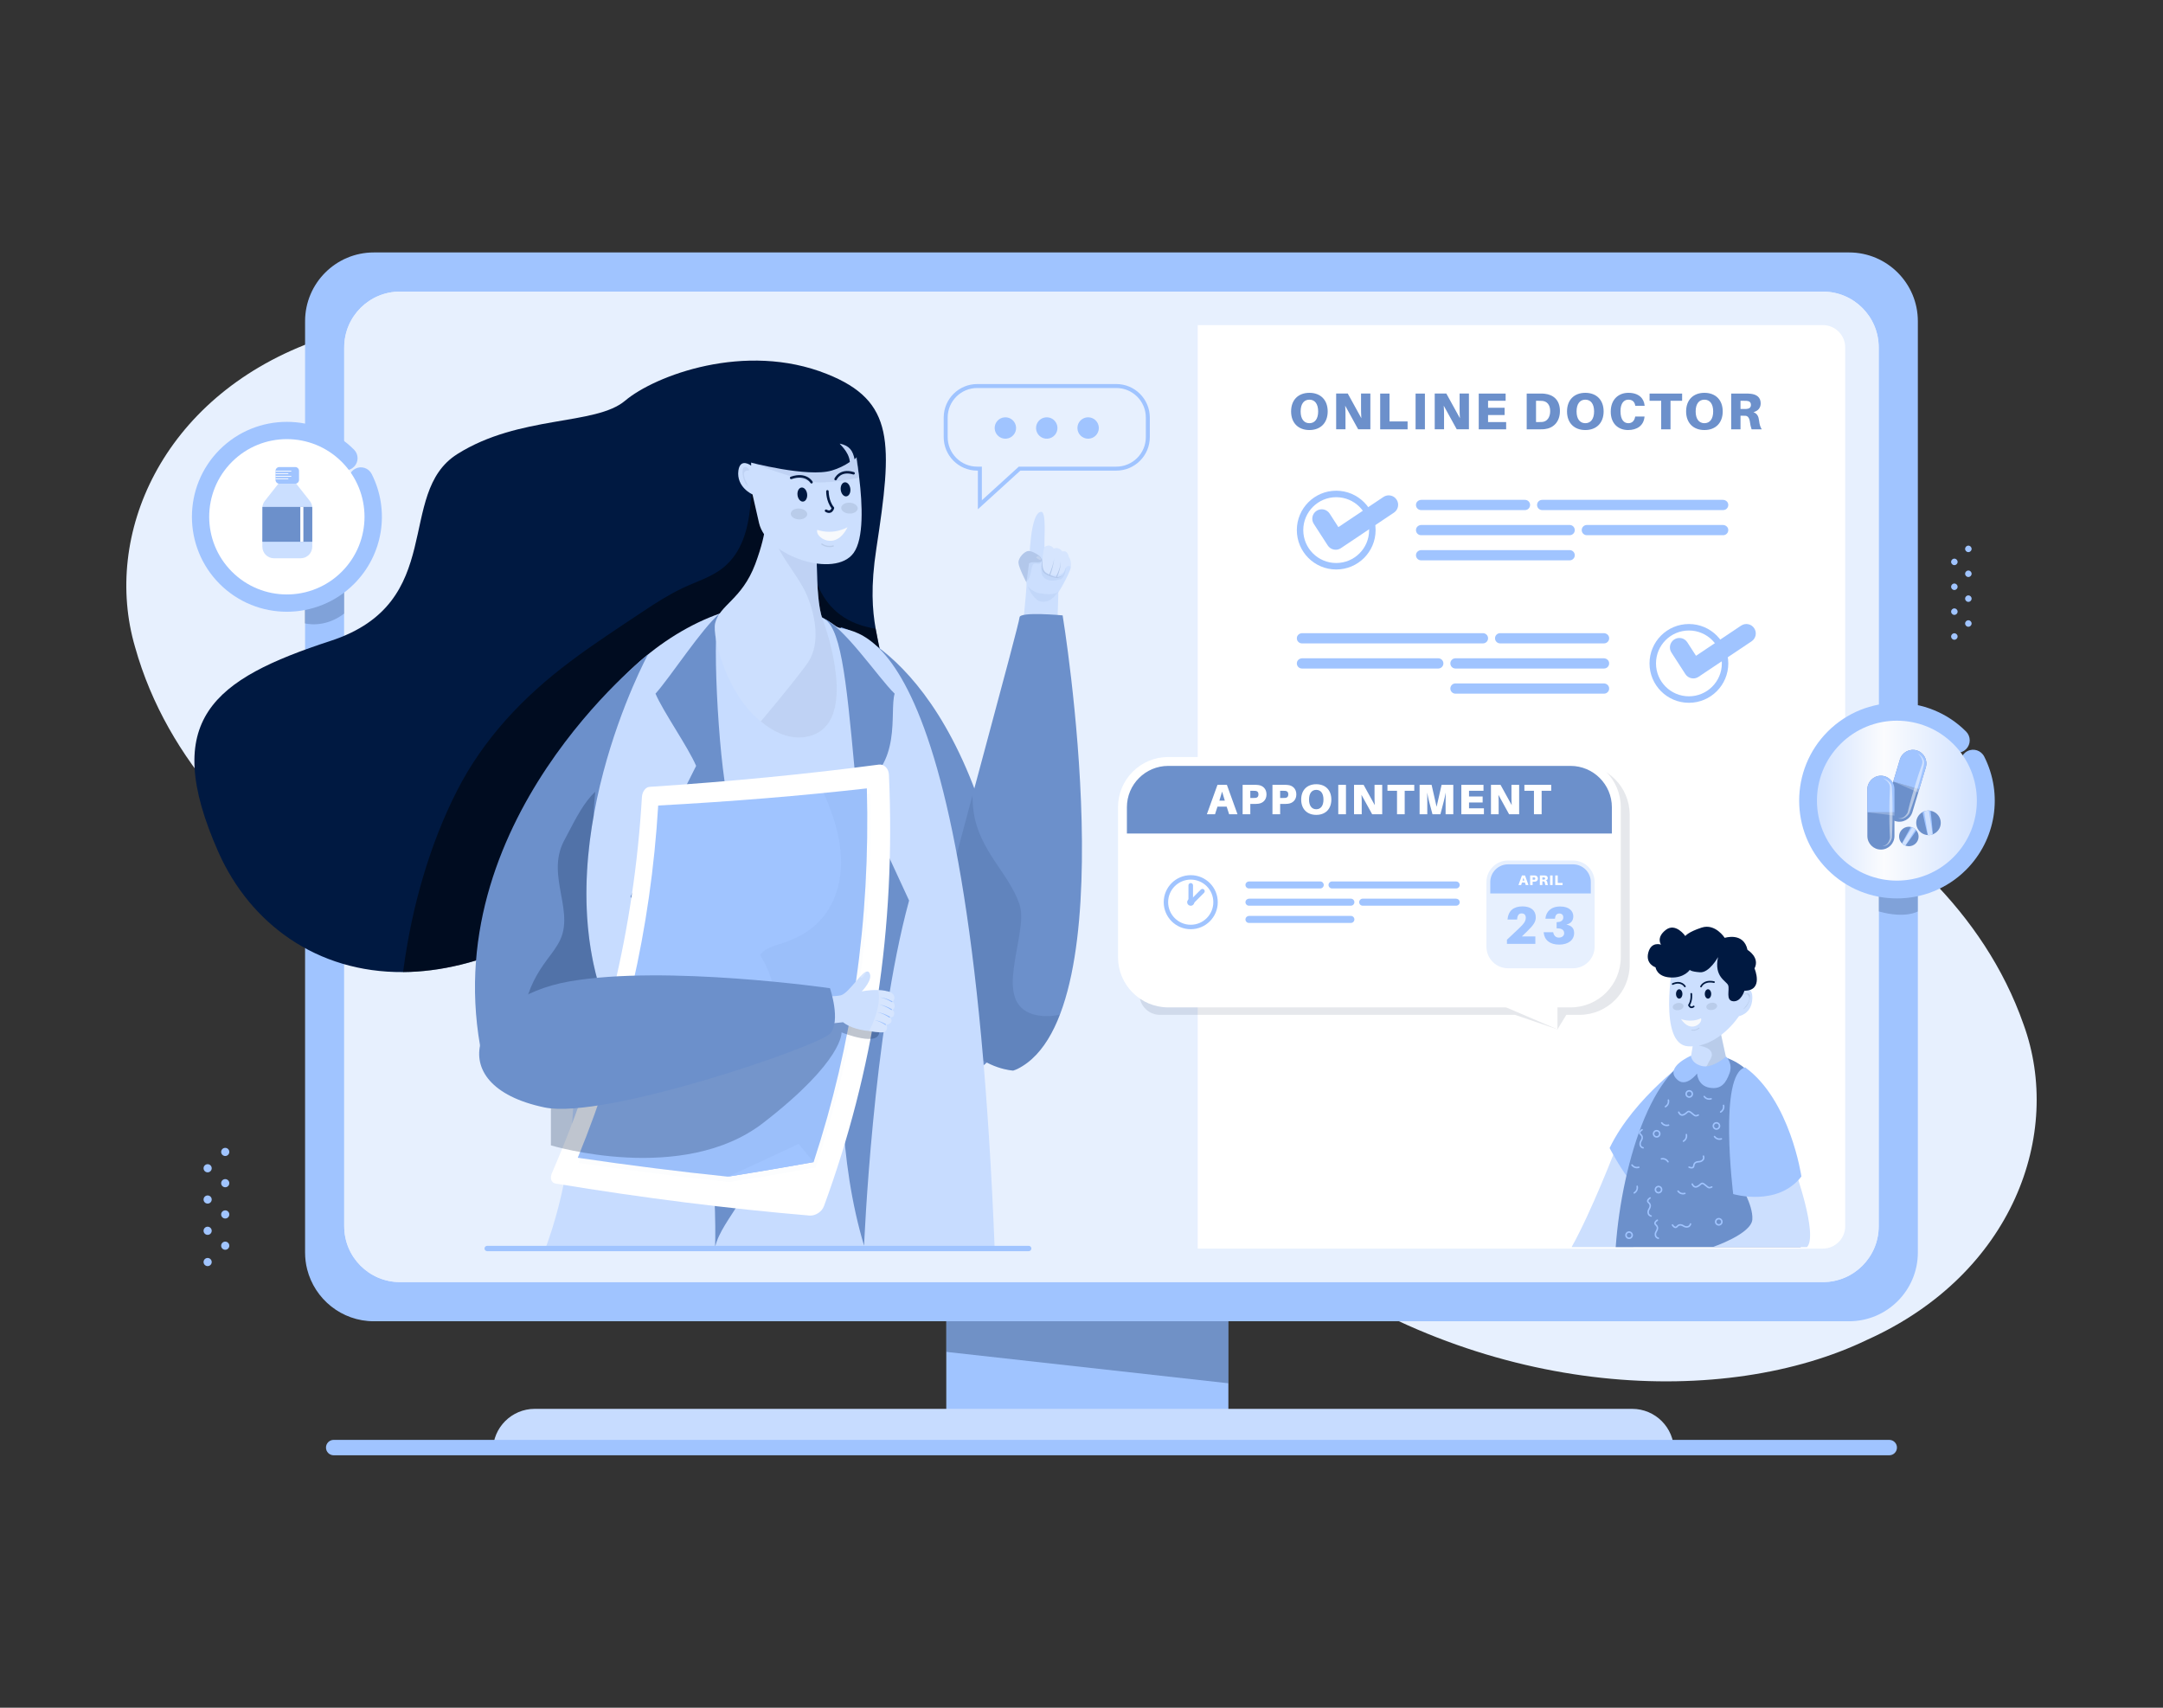 <svg xmlns="http://www.w3.org/2000/svg" enable-background="new 0 0 3800 3000" viewBox="0 0 3800 3000" id="Onlinedoctorappointment"><rect x="0" y="0" width="3800" height="3000" fill="#333333" stroke="none"/><g fill="#000000" class="color000000 svgShape"><g fill="#000000" class="color000000 svgShape"><path fill="#e7f0fe" d="M1683.17,1340.68c55.52,265.87,230.06,636.84,588.85,872.74c347.61,246.48,761.92,259.09,1008.15,140.28
			c256.39-115.33,344.71-362.06,274.89-553.95c-70.36-200.7-233.25-337.06-387.97-424.88c-160.9-89.12-313.62-129.71-506.56-168.8
			c-187.83-37.88-386.23-97.33-543.26-179.97c-159.33-76.4-277.29-176-357.23-149.89
			C1687.58,897.63,1625.86,1066.61,1683.17,1340.68z" class="colore7f0fe svgShape"></path><path fill="#e7f0fe" d="M2075.66,1715.1c-38.28-268.89-188.57-650.33-531.43-908.84C1213.21,537.9,800.57,498.64,547.2,601.34
			c-263.29,98.58-367.31,339.11-309.99,535.09c57.29,204.82,211.07,351.38,359.8,448.98c154.83,99.29,304.61,149.63,494.64,201.07
			c185,49.9,379.16,122,530.55,214.58c154.08,86.5,265.38,193.49,346.84,172.58C2042.72,2156.94,2115.19,1992.29,2075.66,1715.1z" class="colore7f0fe svgShape"></path><g fill="#000000" class="color000000 svgShape"><g fill="#000000" class="color000000 svgShape"><g fill="#000000" class="color000000 svgShape"><g fill="#000000" class="color000000 svgShape"><rect width="495.59" height="255.96" x="1662.46" y="2263.91" fill="#a0c4ff" class="colora0c5ff svgShape"></rect><g opacity=".3" fill="#000000" class="color000000 svgShape"><polygon fill="#001941" points="2158.05 2430.02 1662.46 2374.88 1662.46 2263.91 2158.05 2263.91" class="color000141 svgShape"></polygon></g><path fill="#c7dcff" d="M2867.4,2474.95H939.5c-40.6,0-73.52,32.92-73.52,73.52h2074.95
							C2940.92,2507.86,2908.01,2474.95,2867.4,2474.95z" class="colorc7dbff svgShape"></path></g><path fill="#a0c4ff" d="M3369.32,564.32v1635.93c0,66.69-54.15,120.84-120.84,120.84H656.76c-56.45,0-103.89-38.85-117.14-91.29
						c-2.41-9.48-3.65-19.36-3.65-29.55V564.32c0-66.75,54.15-120.84,120.78-120.84h2591.72
						C3315.17,443.48,3369.32,497.57,3369.32,564.32z" class="colora0c5ff svgShape"></path><path fill="#e7f0fe" d="M3202.51,512.26H702.77c-54.14,0-98.03,43.89-98.03,98.03v1543.96c0,54.14,43.89,98.03,98.03,98.03
						h2499.74c54.14,0,98.03-43.89,98.03-98.03V610.29C3300.54,556.15,3256.65,512.26,3202.51,512.26z" class="colore7f0fe svgShape"></path><path fill="#e7f0fe" d="M3202.51,512.26H702.77c-54.14,0-98.03,43.89-98.03,98.03v1543.96c0,54.14,43.89,98.03,98.03,98.03
						h2499.74c54.14,0,98.03-43.89,98.03-98.03V610.29C3300.54,556.15,3256.65,512.26,3202.51,512.26z" class="colore7f0fe svgShape"></path><path fill="#ffffff" d="M3202.51,571.12H2104.19v1622.29h1098.32c21.6,0,39.17-17.57,39.17-39.16V610.29
						C3241.68,588.69,3224.1,571.12,3202.51,571.12z" class="colorffffff svgShape"></path></g><path fill="#a0c4ff" d="M586.22,2556.52h2732.86c7.47,0,13.53-6.06,13.53-13.53c0-7.47-6.06-13.53-13.53-13.53H586.22
					c-7.47,0-13.53,6.06-13.53,13.53C572.69,2550.47,578.74,2556.52,586.22,2556.52z" class="colora0c5ff svgShape"></path><g fill="#000000" class="color000000 svgShape"><g fill="#000000" class="color000000 svgShape"><g fill="#000000" class="color000000 svgShape"><g fill="#000000" class="color000000 svgShape"><path fill="#a0c4ff" d="M2347.5,862.04c-38.22,0-69.19,30.97-69.19,69.19c0,38.22,30.98,69.19,69.19,69.19
									c38.22,0,69.19-30.97,69.19-69.19C2416.69,893.02,2385.72,862.04,2347.5,862.04z M2347.5,989.05
									c-31.94,0-57.88-25.87-57.88-57.81s25.94-57.81,57.88-57.81c31.94,0,57.81,25.87,57.81,57.81S2379.44,989.05,2347.5,989.05z
									" class="colora0c5ff svgShape"></path></g><g fill="#000000" class="color000000 svgShape"><g fill="#000000" class="color000000 svgShape"><path fill="#a0c4ff" d="M2679.13 878.1h-182.06c-4.48 0-8.63 3.06-9.35 7.48-.92 5.63 3.41 10.5 8.87 10.5h182.54c4.97 0 8.99-4.03 8.99-8.99v0C2688.12 882.13 2684.09 878.1 2679.13 878.1zM3026.82 878.1h-317.49c-4.97 0-8.99 4.03-8.99 8.99v0c0 4.97 4.03 8.99 8.99 8.99h317.97c5.46 0 9.79-4.87 8.87-10.5C3035.45 881.16 3031.3 878.1 3026.82 878.1zM2757.61 922.24h-260.53c-4.48 0-8.63 3.06-9.35 7.48-.92 5.63 3.41 10.5 8.87 10.5h261.02c4.97 0 8.99-4.03 8.99-8.99l0 0C2766.6 926.27 2762.57 922.24 2757.61 922.24zM2757.61 966.39h-260.53c-4.48 0-8.63 3.06-9.35 7.48-.92 5.63 3.41 10.51 8.87 10.51h261.02c4.97 0 8.99-4.03 8.99-8.99l0 0C2766.6 970.41 2762.57 966.39 2757.61 966.39zM3026.82 922.24H2787.8c-4.96 0-8.99 4.03-8.99 8.99l0 0c0 4.97 4.03 8.99 8.99 8.99h239.49c5.46 0 9.79-4.87 8.87-10.5C3035.45 925.31 3031.3 922.24 3026.82 922.24z" class="colora0c5ff svgShape"></path></g></g></g></g><path fill="#a0c4ff" d="M2346.5,965.76c-1.12,0-2.24-0.11-3.35-0.34c-4.36-0.9-8.17-3.51-10.58-7.25l-24.49-37.91
						c-4.97-7.69-2.76-17.96,4.94-22.93c7.7-4.99,17.96-2.76,22.94,4.93l15.33,23.75l79.19-53.01c7.61-5.12,17.91-3.07,23.01,4.56
						c5.1,7.6,3.06,17.9-4.56,23l-93.2,62.39C2352.98,964.8,2349.76,965.76,2346.5,965.76z" class="colora0c5ff svgShape"></path></g><g fill="#000000" class="color000000 svgShape"><g fill="#000000" class="color000000 svgShape"><g fill="#000000" class="color000000 svgShape"><g fill="#000000" class="color000000 svgShape"><path fill="#a0c4ff" d="M2897.91,1165.42c0,38.22,30.97,69.19,69.19,69.19c38.22,0,69.19-30.97,69.19-69.19
									c0-38.22-30.97-69.19-69.19-69.19C2928.88,1096.23,2897.91,1127.2,2897.91,1165.42z M2909.29,1165.42
									c0-31.94,25.87-57.81,57.81-57.81c31.94,0,57.88,25.87,57.88,57.81s-25.94,57.81-57.88,57.81
									C2935.16,1223.23,2909.29,1197.36,2909.29,1165.42z" class="colora0c5ff svgShape"></path></g><g fill="#000000" class="color000000 svgShape"><g fill="#000000" class="color000000 svgShape"><path fill="#a0c4ff" d="M2635.47 1112.29h182.06c4.48 0 8.63 3.06 9.35 7.48.92 5.63-3.41 10.5-8.87 10.5h-182.54c-4.97 0-8.99-4.03-8.99-8.99v0C2626.48 1116.31 2630.51 1112.29 2635.47 1112.29zM2287.78 1112.29h317.49c4.97 0 8.99 4.03 8.99 8.99v0c0 4.97-4.03 8.99-8.99 8.99H2287.3c-5.46 0-9.79-4.87-8.87-10.5C2279.15 1115.35 2283.3 1112.29 2287.78 1112.29zM2556.99 1156.43h260.53c4.48 0 8.63 3.06 9.35 7.48.92 5.63-3.41 10.5-8.87 10.5h-261.02c-4.97 0-8.99-4.03-8.99-8.99l0 0C2548 1160.46 2552.03 1156.43 2556.99 1156.43zM2556.99 1200.57h260.53c4.48 0 8.63 3.06 9.35 7.48.92 5.63-3.41 10.51-8.87 10.51h-261.02c-4.97 0-8.99-4.03-8.99-8.99l0 0C2548 1204.6 2552.03 1200.57 2556.99 1200.57zM2287.79 1156.43h239.01c4.96 0 8.99 4.03 8.99 8.99l0 0c0 4.97-4.03 8.99-8.99 8.99H2287.3c-5.46 0-9.79-4.87-8.87-10.5C2279.15 1159.49 2283.31 1156.43 2287.79 1156.43z" class="colora0c5ff svgShape"></path></g></g></g></g><path fill="#a0c4ff" d="M2974.81,1191.8c-1.12,0-2.24-0.11-3.35-0.34c-4.36-0.9-8.17-3.51-10.58-7.25l-24.49-37.91
						c-4.97-7.69-2.76-17.96,4.94-22.93c7.7-4.99,17.96-2.76,22.94,4.93l15.33,23.75l79.19-53.01c7.61-5.12,17.91-3.07,23.01,4.56
						c5.1,7.6,3.06,17.9-4.56,23l-93.2,62.39C2981.29,1190.84,2978.07,1191.8,2974.81,1191.8z" class="colora0c5ff svgShape"></path></g><g fill="#000000" class="color000000 svgShape"><path fill="#ccdffe" d="M2838.51,2017.71c0,0-42.08,109.78-77.47,173.11c61.81,0,108.7,0,108.7,0v-140.11L2838.51,2017.71z" class="colorfececc svgShape"></path><g fill="#000000" class="color000000 svgShape"><g fill="#000000" class="color000000 svgShape"><path fill="#a0c4ff" d="M2970.16,1857.86c0,0-99.22,69.11-142.37,158.89c0,0,59.29,115.12,94.68,96.59
								C2974.15,2086.27,2970.16,1857.86,2970.16,1857.86z" class="colora0c5ff svgShape"></path></g><path fill="#6c90cb" d="M3163.52,2190.82c-1.7-145.46-45.21-335.6-161.77-338.26c-93.19-2.12-152.32,186.39-163.25,338.26
							H3163.52z" class="color5d74e4 svgShape"></path><g fill="#000000" class="color000000 svgShape"><path fill="#a0c4ff" d="M2925.88 1945.45c-.44 0-.87-.22-1.12-.63-.38-.62-.18-1.42.44-1.8 6.2-3.77 4.63-9.96 4.56-10.22-.19-.7.23-1.42.92-1.61.69-.19 1.41.22 1.61.91.79 2.86.61 9.3-5.72 13.15C2926.35 1945.39 2926.11 1945.45 2925.88 1945.45zM2957.49 2006.06c-.44 0-.87-.22-1.12-.63-.38-.62-.18-1.43.44-1.8 6.2-3.77 4.63-9.96 4.56-10.22-.19-.7.23-1.42.92-1.61.69-.19 1.41.22 1.61.91.79 2.86.61 9.29-5.72 13.15C2957.96 2006 2957.73 2006.06 2957.49 2006.06zM3022.82 1954.79c-.44 0-.87-.22-1.12-.63-.38-.62-.18-1.43.44-1.8 6.2-3.77 4.63-9.96 4.56-10.22-.19-.7.23-1.42.92-1.61.69-.19 1.41.22 1.61.91.79 2.86.61 9.29-5.72 13.15C3023.29 1954.73 3023.05 1954.79 3022.82 1954.79zM2931.72 2040.97c0 .44-.22.87-.63 1.12-.62.38-1.43.18-1.8-.44-3.77-6.2-9.96-4.63-10.22-4.56-.7.19-1.42-.23-1.61-.92-.2-.69.22-1.41.91-1.61 2.86-.79 9.29-.61 13.15 5.72C2931.66 2040.5 2931.72 2040.74 2931.72 2040.97zM2871.05 2096.94c-.44 0-.87-.22-1.12-.63-.38-.62-.18-1.43.44-1.8 6.2-3.77 4.63-9.96 4.56-10.22-.19-.7.23-1.42.92-1.61.69-.19 1.41.22 1.61.91.79 2.86.61 9.29-5.72 13.15C2871.52 2096.88 2871.28 2096.94 2871.05 2096.94zM2918.02 1972.61c-.04-.44.14-.89.52-1.18.58-.43 1.4-.32 1.83.26 4.34 5.81 10.35 3.66 10.6 3.57.68-.25 1.43.09 1.69.77.26.67-.08 1.43-.76 1.69-2.78 1.06-9.19 1.49-13.64-4.45C2918.13 1973.07 2918.05 1972.84 2918.02 1972.61zM2992.75 1926.35c-.04-.44.14-.89.52-1.18.58-.43 1.4-.31 1.84.27 4.34 5.81 10.35 3.66 10.6 3.57.68-.25 1.43.09 1.69.77.26.67-.08 1.43-.76 1.69-2.77 1.06-9.19 1.49-13.64-4.45C2992.86 1926.81 2992.78 1926.58 2992.75 1926.35zM2946.7 2092.56c-.04-.44.14-.89.52-1.18.58-.43 1.4-.31 1.83.27 4.34 5.81 10.35 3.66 10.6 3.57.68-.25 1.43.09 1.69.77.26.67-.08 1.43-.76 1.69-2.78 1.06-9.2 1.49-13.64-4.45C2946.81 2093.02 2946.72 2092.79 2946.7 2092.56zM3010.8 1996.75c-.04-.44.14-.89.52-1.18.58-.43 1.4-.31 1.84.26 4.34 5.81 10.35 3.66 10.6 3.57.68-.25 1.43.09 1.69.77.26.67-.08 1.43-.76 1.69-2.78 1.06-9.19 1.49-13.64-4.45C3010.9 1997.21 3010.82 1996.98 3010.8 1996.75zM2865.75 2046.64c-.04-.44.14-.89.52-1.18.58-.43 1.4-.31 1.83.27 4.34 5.81 10.35 3.66 10.6 3.57.68-.25 1.43.09 1.69.77.26.67-.08 1.43-.76 1.69-2.78 1.06-9.19 1.49-13.64-4.45C2865.86 2047.1 2865.77 2046.87 2865.75 2046.64zM2979.42 1961.41c-2.4 0-4.04-1.42-6.14-3.25-.96-.83-2.04-1.77-3.4-2.77-3.08-2.25-3.51-1.86-5.59.01-1.14 1.03-2.71 2.43-5.14 3.68-2.25 1.15-4.36 1.34-6.29.57-3.43-1.38-4.84-5.34-4.89-5.51-.24-.68.13-1.43.81-1.67.68-.24 1.43.12 1.67.8l0 0c.01.03 1.09 3.02 3.41 3.95 1.21.48 2.55.33 4.11-.47 2.13-1.09 3.49-2.31 4.58-3.29 2.54-2.28 4.33-3.51 8.89-.18 1.45 1.06 2.58 2.04 3.57 2.9 3.11 2.7 4.05 3.52 8.03 1.46.64-.33 1.43-.08 1.77.56.33.64.08 1.43-.56 1.77C2982.27 1960.99 2980.73 1961.41 2979.42 1961.41zM3003.16 2087.73c-2.4 0-4.04-1.42-6.14-3.25-.96-.83-2.04-1.77-3.4-2.77-3.08-2.25-3.51-1.86-5.59.01-1.14 1.03-2.71 2.43-5.14 3.68-2.25 1.15-4.36 1.34-6.29.56-3.43-1.38-4.84-5.34-4.89-5.51-.24-.68.12-1.43.81-1.67.68-.24 1.43.12 1.67.8l0 0c.01.03 1.09 3.02 3.41 3.95 1.21.48 2.55.33 4.11-.47 2.13-1.09 3.49-2.31 4.58-3.29 2.54-2.28 4.33-3.51 8.89-.18 1.45 1.06 2.58 2.04 3.57 2.9 3.11 2.7 4.05 3.52 8.03 1.46.64-.33 1.43-.08 1.77.56.33.64.08 1.43-.56 1.77C3006.01 2087.3 3004.47 2087.73 3003.16 2087.73zM2886.65 2017.71c-.11 0-.22-.01-.33-.04-3.48-.9-5-3.06-5.66-4.71-1.24-3.1-.4-6.72.98-8.94 2.44-3.92 3.32-7.16-.3-10.22-1.84-1.56-2.11-3.17-2.01-4.25.31-3.36 4.44-5.8 4.91-6.07.63-.36 1.43-.14 1.79.49.36.63.14 1.43-.49 1.79-.88.51-3.44 2.33-3.6 4.03-.02.25-.09 1.01 1.09 2 6.1 5.16 2.28 11.3.84 13.61-1 1.6-1.67 4.35-.77 6.58.63 1.58 1.94 2.64 3.88 3.14.7.18 1.12.9.94 1.6C2887.77 2017.32 2887.23 2017.71 2886.65 2017.71zM2913.48 2176.61c-.11 0-.22-.01-.33-.04-3.48-.9-5-3.06-5.66-4.71-1.24-3.1-.4-6.72.98-8.94 2.44-3.92 3.32-7.16-.3-10.22-1.84-1.56-2.11-3.17-2.01-4.25.31-3.36 4.44-5.8 4.91-6.07.63-.36 1.43-.14 1.79.49.36.63.14 1.43-.49 1.79-.88.51-3.44 2.33-3.59 4.03-.02.25-.09 1.01 1.09 2 6.1 5.16 2.28 11.3.84 13.61-1 1.6-1.67 4.35-.77 6.58.63 1.58 1.94 2.64 3.88 3.14.7.18 1.12.9.94 1.6C2914.59 2176.22 2914.06 2176.61 2913.48 2176.61zM2900.75 2137.54c-.11 0-.22-.01-.33-.04-3.48-.9-5-3.06-5.66-4.71-1.24-3.1-.4-6.72.98-8.94 2.44-3.92 3.32-7.16-.3-10.22-1.84-1.56-2.11-3.17-2.01-4.25.31-3.36 4.44-5.8 4.91-6.07.63-.36 1.43-.14 1.79.49.36.63.14 1.43-.49 1.79-.88.51-3.44 2.33-3.59 4.03-.02.25-.09 1.01 1.09 2 6.1 5.16 2.28 11.3.84 13.61-1 1.6-1.67 4.35-.77 6.58.63 1.58 1.94 2.64 3.88 3.14.7.18 1.12.9.94 1.6C2901.86 2137.14 2901.33 2137.54 2900.75 2137.54zM2993.71 2030.24c.06.09.11.19.15.3 1.21 3.39.28 5.86-.71 7.33-1.86 2.76-5.34 4.11-7.95 4.21-4.61.18-7.79 1.27-8.28 6-.25 2.4-1.44 3.53-2.39 4.05-2.96 1.63-7.29-.41-7.78-.65-.65-.32-.92-1.1-.6-1.75.32-.65 1.1-.92 1.75-.6.91.45 3.86 1.53 5.36.71.22-.12.88-.49 1.05-2.03.84-7.95 8.07-8.24 10.79-8.34 1.89-.08 4.53-1.06 5.88-3.06.95-1.41 1.09-3.09.42-4.98-.24-.68.11-1.43.79-1.68C2992.76 2029.54 2993.38 2029.76 2993.71 2030.24zM2971.27 2150.12c0 .11-.01.22-.04.33-.9 3.48-3.06 5-4.71 5.66-3.1 1.24-6.72.4-8.94-.98-3.92-2.44-7.16-3.32-10.22.3-1.56 1.84-3.17 2.11-4.25 2.01-3.36-.31-5.8-4.44-6.07-4.91-.36-.63-.14-1.43.49-1.79.63-.36 1.43-.14 1.79.49.51.88 2.33 3.44 4.03 3.6.25.02 1.01.09 2-1.09 5.16-6.1 11.3-2.28 13.61-.84 1.6 1 4.35 1.67 6.58.77 1.58-.63 2.64-1.94 3.14-3.88.18-.7.9-1.12 1.6-.94C2970.87 2149.01 2971.27 2149.54 2971.27 2150.12zM2913.7 2096.57c-3.74 0-6.78-3.04-6.78-6.78 0-3.73 3.04-6.77 6.78-6.77 3.74 0 6.78 3.04 6.78 6.77C2920.47 2093.53 2917.43 2096.57 2913.7 2096.57zM2913.7 2085.64c-2.29 0-4.15 1.86-4.15 4.15 0 2.29 1.86 4.15 4.15 4.15 2.29 0 4.15-1.86 4.15-4.15C2917.85 2087.5 2915.99 2085.64 2913.7 2085.64zM3015.46 1984.73c-3.74 0-6.78-3.04-6.78-6.78 0-3.74 3.04-6.78 6.78-6.78 3.74 0 6.78 3.04 6.78 6.78C3022.23 1981.69 3019.19 1984.73 3015.46 1984.73zM3015.46 1973.8c-2.29 0-4.15 1.86-4.15 4.15 0 2.29 1.86 4.15 4.15 4.15s4.15-1.86 4.15-4.15C3019.61 1975.66 3017.75 1973.8 3015.46 1973.8zM2910.45 1998.53c-3.74 0-6.78-3.04-6.78-6.78 0-3.74 3.04-6.77 6.78-6.77s6.78 3.04 6.78 6.77C2917.22 1995.49 2914.19 1998.53 2910.45 1998.53zM2910.45 1987.6c-2.29 0-4.15 1.86-4.15 4.15 0 2.29 1.86 4.15 4.15 4.15s4.15-1.86 4.15-4.15C2914.6 1989.46 2912.74 1987.6 2910.45 1987.6zM2862.01 2176.62c-3.74 0-6.78-3.04-6.78-6.78 0-3.73 3.04-6.77 6.78-6.77 3.74 0 6.78 3.04 6.78 6.77C2868.79 2173.58 2865.75 2176.62 2862.01 2176.62zM2862.01 2165.7c-2.29 0-4.15 1.86-4.15 4.15 0 2.29 1.86 4.15 4.15 4.15 2.29 0 4.15-1.86 4.15-4.15C2866.17 2167.56 2864.3 2165.7 2862.01 2165.7zM2967.68 1928.51c-3.74 0-6.78-3.04-6.78-6.78 0-3.73 3.04-6.77 6.78-6.77 3.74 0 6.78 3.04 6.78 6.77C2974.45 1925.47 2971.41 1928.51 2967.68 1928.51zM2967.68 1917.58c-2.29 0-4.15 1.86-4.15 4.15 0 2.29 1.86 4.15 4.15 4.15 2.29 0 4.15-1.86 4.15-4.15C2971.83 1919.44 2969.97 1917.58 2967.68 1917.58zM3019.61 2153.14c-3.74 0-6.78-3.04-6.78-6.78 0-3.74 3.04-6.78 6.78-6.78s6.78 3.04 6.78 6.78C3026.39 2150.1 3023.35 2153.14 3019.61 2153.14zM3019.61 2142.21c-2.29 0-4.15 1.86-4.15 4.15 0 2.29 1.86 4.15 4.15 4.15s4.15-1.86 4.15-4.15C3023.76 2144.07 3021.9 2142.21 3019.61 2142.21z" class="colora0c5ff svgShape"></path></g><g fill="#000000" class="color000000 svgShape"><g fill="#000000" class="color000000 svgShape"><g fill="#000000" class="color000000 svgShape"><path fill="#ccdffe" d="M2977.69,1814.7l-7.46,44.07c0,0,8.18,41.44,64.56,9.92l-13.77-62.99L2977.69,1814.7z" class="colorfececc svgShape"></path><path fill="#111f35" d="M3021.01,1805.71l-43.32,8.99l-3.24,19.12c1.03,0.3,2.07,0.59,3.11,0.86
										c4.97,1.31,10.04,2.41,14.89,3.94c3.8,1.2,7.59,2.74,10.4,5.01c2.95,2.39,4.41,5.37,4.61,8.57
										c0.34,5.24-3.38,9.82-6.01,14.51c-1.69,3.01-2.6,7.06-6.32,9.15c-2.7,1.52-6.24,2.07-9.73,2.02
										c9.58,4.44,24.95,4.49,49.39-9.17L3021.01,1805.71z" opacity=".1" class="color201135 svgShape"></path></g><path fill="#ccdffe" d="M2938.73,1693.18c0,0-25.98,141.57,26.98,144.9c52.97,3.33,89.28-52.97,89.28-52.97
									s21.99-3.5,23.49-29.98c1.21-21.35-11.99-17.49-11.99-17.49s10.16-54.47-27.81-65.13
									C3000.69,1661.87,2938.73,1693.18,2938.73,1693.18z" class="colorfececc svgShape"></path><g fill="#000000" class="color000000 svgShape"><path fill="#111f35" d="M3016.62 1766.37c.58 3.44-3.17 6.95-8.38 7.83-5.21.88-9.9-1.2-10.48-4.65-.58-3.44 3.17-6.95 8.38-7.83C3011.35 1760.85 3016.04 1762.93 3016.62 1766.37zM2957.61 1766.7c.58 3.44-3.17 6.95-8.38 7.82-5.21.88-9.9-1.2-10.48-4.65-.58-3.44 3.17-6.95 8.38-7.82C2952.33 1761.17 2957.02 1763.25 2957.61 1766.7z" opacity=".1" class="color201135 svgShape"></path><path fill="#001941" d="M2960.11 1734.32c-.5 0-.99-.26-1.26-.73-.24-.41-5.87-9.71-19.69-3.59-.74.33-1.6-.01-1.92-.74-.33-.73 0-1.6.74-1.92 16.29-7.22 23.32 4.69 23.39 4.8.4.7.16 1.59-.54 1.99C2960.6 1734.26 2960.35 1734.32 2960.11 1734.32zM2988.36 1734.58c-.18 0-.36-.03-.54-.1-.75-.3-1.12-1.14-.82-1.89.05-.13 5.35-12.84 24.5-8.74.79.17 1.29.94 1.12 1.73-.17.78-.93 1.29-1.73 1.12-16.78-3.6-21.14 6.86-21.18 6.97C2989.48 1734.23 2988.94 1734.58 2988.36 1734.58zM2971.77 1771.03c-.5 0-1-.07-1.49-.21-3.09-.9-4.39-4.38-4.45-4.52-.16-.43-.1-.91.15-1.3 5.23-8.02 3.84-18.85 3.82-18.96-.11-.8.45-1.53 1.25-1.64.82-.12 1.53.45 1.64 1.25.07.47 1.47 11.44-3.84 20.25.42.76 1.2 1.82 2.25 2.13.98.28 2.18-.11 3.56-1.16.64-.49 1.55-.37 2.04.27.49.64.37 1.55-.27 2.04C2974.83 1770.41 2973.26 1771.03 2971.77 1771.03z" class="color000141 svgShape"></path><path fill="#f7f9fc" d="M2953.08,1790c0,0,16.61,7.53,35.22-1.13C2992.52,1796.61,2970.47,1816.74,2953.08,1790z" class="colorfcfaf7 svgShape"></path><path fill="#001941" d="M2955.69 1746.06c0 4.54-2.52 8.22-5.62 8.22-3.1 0-5.62-3.68-5.62-8.22 0-4.54 2.52-8.21 5.62-8.21C2953.17 1737.85 2955.69 1741.53 2955.69 1746.06zM3006.27 1746.06c0 4.54-2.51 8.22-5.62 8.22-3.1 0-5.62-3.68-5.62-8.22 0-4.54 2.52-8.21 5.62-8.21C3003.76 1737.85 3006.27 1741.53 3006.27 1746.06z" class="color000141 svgShape"></path><path fill="#111f35" d="M2974.62,1810.63c-1.54,0-2.54-0.23-2.64-0.25c-0.39-0.09-0.63-0.48-0.54-0.87
										c0.09-0.39,0.49-0.63,0.88-0.54c0.06,0.02,6.45,1.44,12.25-3.59c0.31-0.25,0.77-0.22,1.03,0.08
										c0.26,0.3,0.23,0.76-0.07,1.03C2981.49,1809.97,2977.26,1810.63,2974.62,1810.63z" opacity=".1" class="color201135 svgShape"></path></g><path fill="#111f35" d="M3063.98,1746.31c0,0,8.49-4,10.16,2c1.67,6-3.66,21.15-11.82,24.65c0,0,14.82-14.32,9.99-22.99
									C3067.48,1741.31,3064.48,1750.47,3063.98,1746.31z" opacity=".1" class="color201135 svgShape"></path></g></g><path fill="#a0c4ff" d="M3032.45,1856.21c0,0,12.7,11.7,5.83,29.67c-5.83,15.25-13.38,28.66-34.72,24.96
							c-21.34-3.7-22.1-24.96-22.1-24.96s-18.44,24.46-33.83,11.61c-26.14-21.84,23.33-42.97,23.33-42.97s-0.72,12.42,18,17.98
							C3007.68,1878.07,3032.45,1856.21,3032.45,1856.21z" class="colora0c5ff svgShape"></path><path fill="#001941" d="M3018.3,1681.37c0,0-15.3,27.85-31.72,26.66c-16.42-1.19-17.96-4.24-17.96-4.24s-9.52,14.58-33.83,13.39
							c-24.31-1.19-26.3-17.87-26.3-17.87s-18.03-5.66-12.73-25.9c5.3-20.24,22.36-13.93,22.36-13.93s-9.09-12.34,8.34-25.86
							c17.44-13.53,34.33,10.74,34.33,10.74s4.67-7.01,28.71-14.84c24.04-7.84,40.52,18.03,40.52,18.03s33.25-10.74,40.02,21.09
							c0,0,22.28,13.13,12.34,32.63c0,0,16.82,38.99-17.73,39.19c0,0-5.75,19.64-19.68,18.48c-13.93-1.16-5.89-20.5-8.91-28.14
							C3033.02,1723.15,3010.74,1716.39,3018.3,1681.37z" class="color000141 svgShape"></path><path fill="#ccdffe" d="M3152.59,2052.75c0,0,42.12,117.16,21.97,138.08h-165.88c0,0,68.17-22.93,69.87-48.62
							c1.7-25.69-23.02-64.66-23.02-64.66L3152.59,2052.75z" class="colorfececc svgShape"></path><g fill="#000000" class="color000000 svgShape"><g fill="#000000" class="color000000 svgShape"><path fill="#a0c4ff" d="M3044.93,2097.66c0,0,77.66,23.17,119.82-30.87c0,0-19.31-133.8-98.69-191.66
									C3018.68,1886.23,3044.93,2097.66,3044.93,2097.66z" class="colora0c5ff svgShape"></path></g></g></g></g><g fill="#000000" class="color000000 svgShape"><g fill="#000000" class="color000000 svgShape"><path fill="#001941" d="M2774.82,1342.92h-737.5c-19.85,0-35.94,16.11-35.91,35.96l0.46,368.05
							c0.02,19.82,16.1,35.87,35.91,35.87h623.81l74.58,25.51l15.61-25.51h23.05c48.73,0,88.23-39.5,88.23-88.23v-263.41
							C2863.05,1382.43,2823.55,1342.92,2774.82,1342.92z" opacity=".1" class="color000141 svgShape"></path><polygon fill="#ffffff" points="2736.17 1747.55 2736.17 1808.31 2611.41 1754.87" class="colorffffff svgShape"></polygon><path fill="#ffffff" d="M2052.37,1329.85h706.82c48.73,0,88.23,39.5,88.23,88.23v263.39c0,48.73-39.5,88.23-88.23,88.23h-706.82
							c-48.73,0-88.23-39.5-88.23-88.23v-263.39C1964.14,1369.35,2003.64,1329.85,2052.37,1329.85z" class="colorffffff svgShape"></path><g fill="#000000" class="color000000 svgShape"><g fill="#000000" class="color000000 svgShape"><g fill="#000000" class="color000000 svgShape"><path fill="#a0c4ff" d="M2091.92,1537.42c-26.22,0-47.47,21.25-47.47,47.47s21.25,47.47,47.47,47.47
										c26.22,0,47.47-21.25,47.47-47.47S2118.14,1537.42,2091.92,1537.42z M2091.92,1624.54c-21.91,0-39.71-17.75-39.71-39.66
										s17.79-39.66,39.71-39.66c21.91,0,39.66,17.75,39.66,39.66S2113.83,1624.54,2091.92,1624.54z" class="colora0c5ff svgShape"></path><path fill="#a0c4ff" d="M2098.15,1584.88c0,3.45-2.79,6.24-6.24,6.24s-6.25-2.79-6.25-6.24s2.8-6.24,6.25-6.24
										S2098.15,1581.43,2098.15,1584.88z" class="colora0c5ff svgShape"></path><path fill="#a0c4ff" d="M2091.9,1551.26c-2.21,0-4.01,1.79-4.01,4.01v27.83c0,2.21,1.79,4.01,4.01,4.01
										c2.21,0,4.01-1.79,4.01-4.01v-27.83C2095.91,1553.05,2094.11,1551.26,2091.9,1551.26z" class="colora0c5ff svgShape"></path><path fill="#a0c4ff" d="M2115.33,1562.73c-1.56-1.56-4.1-1.56-5.67,0l-19.68,19.68c-1.56,1.56-1.56,4.1,0,5.67
										c1.56,1.56,4.1,1.56,5.67,0l19.68-19.68C2116.89,1566.83,2116.89,1564.29,2115.33,1562.73z" class="colora0c5ff svgShape"></path></g><g fill="#000000" class="color000000 svgShape"><g fill="#000000" class="color000000 svgShape"><path fill="#a0c4ff" d="M2319.43 1548.43h-124.89c-3.07 0-5.92 2.1-6.41 5.13-.63 3.87 2.34 7.2 6.08 7.2h125.23c3.41 0 6.17-2.76 6.17-6.17v0C2325.59 1551.19 2322.83 1548.43 2319.43 1548.43zM2557.95 1548.43h-217.81c-3.41 0-6.17 2.76-6.17 6.17v0c0 3.41 2.76 6.17 6.17 6.17h218.14c3.75 0 6.71-3.34 6.08-7.2C2563.87 1550.53 2561.02 1548.43 2557.95 1548.43zM2373.26 1578.71h-178.73c-3.07 0-5.92 2.1-6.42 5.13-.63 3.86 2.34 7.21 6.08 7.21h179.06c3.41 0 6.17-2.76 6.17-6.17l0 0C2379.43 1581.48 2376.67 1578.71 2373.26 1578.71zM2373.26 1609h-178.73c-3.07 0-5.92 2.1-6.42 5.13-.63 3.87 2.34 7.21 6.08 7.21h179.06c3.41 0 6.17-2.76 6.17-6.17l0 0C2379.43 1611.76 2376.67 1609 2373.26 1609zM2557.95 1578.71h-163.97c-3.41 0-6.17 2.76-6.17 6.17l0 0c0 3.41 2.76 6.17 6.17 6.17h164.3c3.75 0 6.71-3.34 6.08-7.21C2563.87 1580.81 2561.02 1578.71 2557.95 1578.71z" class="colora0c5ff svgShape"></path></g></g></g></g><path fill="#6c90cb" d="M1979.76,1464.27v-46.19c0-40.04,32.57-72.61,72.6-72.61h706.82c40.03,0,72.6,32.57,72.6,72.61v46.19
							H1979.76z" class="color5d74e4 svgShape"></path><g fill="#000000" class="color000000 svgShape"><path fill="#ffffff" d="M2138.9 1417.04l-4.35 13.43h-14.32l18.68-51.76h16.5l18.68 51.76h-14.7l-4.35-13.43H2138.9zM2142.2 1406.54h9.6l-4.8-15.9L2142.2 1406.54zM2225 1395.51c0 10.2-6.83 15.53-14.33 16.43-2.77.3-4.87.37-8.1.37h-6v18.15h-13.5v-51.76h19.51c3.23 0 5.33.08 8.1.38C2218.18 1379.98 2225 1385.31 2225 1395.51zM2210.9 1395.51c0-3.9-2.02-5.93-5.48-6.22-.97-.08-2.17-.08-3.6-.08h-5.25v12.6h5.25c1.43 0 2.63 0 3.6-.08C2208.88 1401.44 2210.9 1399.41 2210.9 1395.51zM2277.42 1395.51c0 10.2-6.83 15.53-14.33 16.43-2.77.3-4.87.37-8.1.37h-6v18.15h-13.5v-51.76h19.51c3.23 0 5.33.08 8.1.38C2270.59 1379.98 2277.42 1385.31 2277.42 1395.51zM2263.31 1395.51c0-3.9-2.03-5.93-5.48-6.22-.97-.08-2.17-.08-3.6-.08h-5.25v12.6h5.25c1.43 0 2.63 0 3.6-.08C2261.29 1401.44 2263.31 1399.41 2263.31 1395.51zM2338.92 1404.59c0 16.58-10.36 26.93-26.48 26.93-16.13 0-26.48-10.35-26.48-26.93 0-16.65 10.35-26.93 26.48-26.93C2328.56 1377.66 2338.92 1387.94 2338.92 1404.59zM2325.11 1404.59c0-11.03-4.87-17.03-12.68-17.03-7.8 0-12.68 6-12.68 17.03 0 10.95 4.88 17.03 12.68 17.03C2320.24 1421.62 2325.11 1415.54 2325.11 1404.59zM2351.12 1430.47v-51.76h13.5v51.76H2351.12zM2410.67 1430.47l-18.83-34.21c.45 5.25.45 9.83.45 12.83v21.38h-13.5v-51.76h16.8l19.66 35.71c-.38-5.25-.45-10.58-.45-13.58v-22.13h13.5v51.76H2410.67zM2467.81 1389.21v41.26h-13.5v-41.26h-16.8v-10.5h47.11v10.5H2467.81zM2553.16 1430.47h-13.5v-21.76c0-4.5 0-11.18.15-16.43-.9 5.25-2.4 11.85-3.6 16.43l-5.7 21.76h-13.88l-5.78-21.76c-1.2-4.5-2.7-11.18-3.52-16.43.15 5.25.15 11.93.15 16.43v21.76h-13.5v-51.76h21.08l8.78 38.63 8.78-38.63h20.56V1430.47zM2606.99 1430.47h-39.68v-51.76h38.93v10.5h-25.43v10.05h23.93v10.5h-23.93v10.21h26.18V1430.47zM2651.24 1430.47l-18.83-34.21c.45 5.25.45 9.83.45 12.83v21.38h-13.5v-51.76h16.8l19.66 35.71c-.38-5.25-.45-10.58-.45-13.58v-22.13h13.5v51.76H2651.24zM2708.38 1389.21v41.26h-13.5v-41.26h-16.8v-10.5h47.11v10.5H2708.38z" class="colorffffff svgShape"></path></g></g><g fill="#000000" class="color000000 svgShape"><path fill="#e7f0fe" d="M2763.51,1511.68h-114.13c-20.97,0-37.97,17-37.97,37.97v113.36c0,20.97,17,37.97,37.97,37.97h114.13
							c20.97,0,37.97-17,37.97-37.97v-113.36C2801.48,1528.68,2784.48,1511.68,2763.51,1511.68z" class="colore7f0fe svgShape"></path><path fill="#a0c4ff" d="M2794.76,1569.53v-19.88c0-17.23-14.02-31.25-31.25-31.25h-114.13c-17.23,0-31.25,14.02-31.25,31.25
							v19.88H2794.76z" class="colora0c5ff svgShape"></path><g fill="#000000" class="color000000 svgShape"><path fill="#ffffff" d="M2673.79 1550.41l-1.42 4.37h-4.67l6.08-16.86h5.38l6.08 16.86h-4.79l-1.42-4.37H2673.79zM2674.87 1546.99h3.13l-1.56-5.18L2674.87 1546.99zM2701.83 1543.4c0 3.32-2.22 5.06-4.67 5.35-.9.1-1.59.12-2.64.12h-1.96v5.91h-4.4v-16.86h6.35c1.05 0 1.73.02 2.64.12C2699.61 1538.34 2701.83 1540.07 2701.83 1543.4zM2697.24 1543.4c0-1.27-.66-1.93-1.78-2.03-.32-.02-.71-.02-1.17-.02h-1.71v4.11h1.71c.46 0 .86 0 1.17-.02C2696.58 1545.33 2697.24 1544.67 2697.24 1543.4zM2719.66 1554.78h-4.79c-.39-1.2-.64-2.17-.78-3.37-.22-1.86-.95-2.93-2.08-3.01-.49-.03-.9-.03-1.39-.03h-.98v6.4h-4.4v-16.86h6.69c1.05 0 1.74.02 2.64.12 2.44.29 4.57 1.49 4.57 4.47 0 2.13-1.15 3.54-3.4 4.2 1.76.64 2.4 1.93 2.64 3.96C2718.61 1552.59 2719 1553.78 2719.66 1554.78zM2711.23 1545.21c.46 0 .86 0 1.17-.02 1.12-.1 2.15-.49 2.15-1.9s-.9-1.81-2.03-1.91c-.32-.02-.71-.02-1.17-.02h-1.71v3.86H2711.23zM2723.25 1554.78v-16.86h4.4v16.86H2723.25zM2745.19 1554.78h-12.92v-16.86h4.4v13.15h8.53V1554.78z" class="colorffffff svgShape"></path></g><g fill="#000000" class="color000000 svgShape"><path fill="#a0c4ff" d="M2697.31 1645.04v13.06h-49.89v-7.27l20.24-19.02c9.6-9.05 12.87-13.52 12.87-19.67 0-4.85-2.7-7.55-7.27-7.55-4.85 0-7.27 3.08-7.93 9.79l-.09.93h-16.78l.09-.93c1.4-14.17 10.35-22.1 26.11-22.1 15.01 0 23.41 7.18 23.41 19.21 0 7.55-3.45 13.34-15.85 25.27l-8.58 8.3H2697.31zM2765.47 1638.98c0 12.31-10.07 20.42-26.3 20.42-16.32 0-25.83-7.93-27.14-20.79l-.09-.93h16.78l.19.93c.93 4.48 4.1 8.49 9.61 8.49 5.78 0 9.42-3.26 9.42-7.65 0-5.5-4.01-8.3-10.72-8.58l-2.52-.09v-10.82l2.52-.19c6.15-.47 9.23-3.82 9.23-8.21 0-4.2-2.52-6.81-7.18-6.81-4.94 0-6.99 4.01-7.37 8.21l-.09.93h-16.79l.09-.93c1.12-10.82 9.14-20.52 25.83-20.52 15.76 0 23.03 8.02 23.03 17.16 0 7.55-3.82 12.59-12.22 14.64C2760.9 1626.01 2765.47 1630.68 2765.47 1638.98z" class="colora0c5ff svgShape"></path></g></g></g><g fill="#000000" class="color000000 svgShape"><g fill="#000000" class="color000000 svgShape"><g fill="#000000" class="color000000 svgShape"><path fill="#001941" d="M1539.6,963.65c-10.32,67.26-6.94,108.25-1.21,140.89c9.99,57.53,27.24,89.74-10.02,195.11
								c-58.46,165.19-226.26,43.74-374.18,186.16c-162.72,156.86-316.95,220.9-445.99,221.85
								c-151.67,1.15-268.73-85.12-324.53-210.8c-103.23-232.89-8.9-303.77,197.16-371.03c205.94-67.25,113.03-259.01,222.56-328.14
								c109.55-69,242.63-49.69,294.77-93.74c52.12-44.05,210.97-104.38,354.5-46.99C1572.58,704.73,1567.95,778.19,1539.6,963.65z" class="color000141 svgShape"></path><path d="M1528.37,1299.65c-58.46,165.19-226.26,43.74-374.18,186.16c-162.72,156.86-316.95,220.9-445.99,221.85
								c0.46-3.33,0.8-6.65,1.28-9.85c14.43-104.78,45.15-214.12,93.24-308.4c46.87-91.98,116.82-165.58,198.85-227.11
								c41.29-31.11,84.72-59.22,127.69-87.9c22.65-15.18,45.74-29.78,70.44-41.57c23.53-11.13,50-18.86,70.58-35.42
								c33.16-26.69,43.65-67.53,47.89-107.97c3.7-35.71,4.42-73.19,29.17-99.58c61.01-9.41,61.71,82.52,65.39,123.85
								c2.96,33.62,8.44,67.3,18.54,99.64c12.81,40.94,38.6,70.94,79.83,84.52c8.93,2.91,18.02,5.16,27.27,6.65
								C1548.38,1162.07,1565.64,1194.27,1528.37,1299.65z" opacity=".5" fill="#000000" class="color000000 svgShape"></path><path fill="#6c90cb" d="M1485.12,1224.81l-8.21-123.08c0,0,224.1,53.05,298.61,534.84c27.5,177.88-27.68,249.33-114.24,263.25
								C1574.71,1913.75,1356.73,1606.25,1485.12,1224.81z" class="color5d74e4 svgShape"></path><g fill="#000000" class="color000000 svgShape"><g fill="#000000" class="color000000 svgShape"><g fill="#000000" class="color000000 svgShape"><g fill="#000000" class="color000000 svgShape"><path fill="#ccdffe" d="M1881.18,996.06c-0.27,1.93-0.69,3.64-1.14,4.95c-0.1,0.27-0.18,0.51-0.27,0.72
												c-2.25,5.54-4.77,10.94-7.27,15.86c-6.69,13.25-13.17,23.15-13.17,23.15s-1.76,86.39-6.13,96.79
												c-8.39,8.8-54.97-2.74-54.97-2.74c-6.31-8.52,6.14-94.55,5.09-111.58c-1.03-17.05,4.98-36.37,4.98-36.37
												s1.18-88.05,21.08-87.74c8.85,0.13,5.06,44.58,5.54,61.65c0.01,0.14,0,0.28,0.01,0.42c0.02-0.04,6.1-4.93,12.24-1.32
												c3.01,1.75,3.88,3.96,3.88,3.96s4.36-1.6,7.54-0.64c3.2,0.96,7.51,4.17,7.44,5.77c0.06,0,3.84-1.62,7.24,0.84
												c3.4,2.44,4.43,8.65,4.43,8.65l-0.04,0c0.44,0.63,0.85,1.26,1.21,1.91C1881.6,985.32,1881.83,991.37,1881.18,996.06z" class="colorfececc svgShape"></path><path fill="#ffffff" d="M1881.18,996.06c-0.58-0.64-1.26-1.17-2.1-1.49c-3.73-1.42-6.14,1.8-7.49,4.55
												c-0.79,1.61-1.32,3.42-2.31,4.93c-0.83,1.33-2.31,2.41-3.67,3.21c-11.57,7.04-34.4,1.07-34.58-13.92
												c-0.08-6.14,0.4-12.52,1.2-18.56c0.67-5.05,1.03-8.85,2.7-13.61c0.02-0.04,6.1-4.93,12.24-1.32
												c3.01,1.75,3.88,3.96,3.88,3.96s4.36-1.6,7.54-0.64c3.2,0.96,7.51,4.17,7.44,5.77c0.06,0,3.84-1.62,7.24,0.84
												c3.4,2.44,4.43,8.65,4.43,8.65l-0.04,0c0.44,0.63,0.85,1.26,1.21,1.91C1881.6,985.32,1881.83,991.37,1881.18,996.06z" opacity=".2" class="colorffffff svgShape"></path></g><path fill="#6c90cb" d="M1872.79,996.14c-3.4,15.14-11.66,18.46-15.32,19.18c-9.77-2.37-18.82-6.23-23.1-10.29
											c-2.99-2.83-3.96-9.31-3.83-16.65c-0.08,0.4-0.16,0.8-0.24,1.21c-1.2,6.74-2.21,14.52,0.84,20.93
											c3.01,6.33,9.7,9.2,16.4,9.46c5.38,0.21,10.77-0.93,15.92-2.66l0.01,0c0.01,0,0.02-0.01,0.03-0.02
											c0.48-0.16,0.96-0.32,1.44-0.49c-0.13-0.02-0.26-0.04-0.39-0.07C1872.55,1012.11,1872.79,996.14,1872.79,996.14z" opacity=".1" class="color5d74e4 svgShape"></path><path fill="#b2c7ea" d="M1857.25,1013.59c1.99-4.51,3.21-8.21,4.46-12.93c1.24-4.82,2.09-9.81,1.78-14.77
											c-0.04,4.97-1.22,9.81-2.77,14.48c-1.58,4.65-5.67,13.19-5.67,13.19c-1.68-0.03-7.23-2.07-9.58-3.08
											c-0.12-0.05-0.23-0.1-0.35-0.15c1.63-4.75,3.07-9.52,4.29-14.37c1.21-4.9,2.28-9.89,2.48-14.94
											c-0.54,5.02-1.94,9.88-3.47,14.66c-1.53,4.68-3.28,9.3-5.18,13.82c-1.58-0.72-3.14-1.46-4.58-2.38
											c-3.97-2.54-5.74-4.62-6.99-12.11c-0.42-2.51-0.5-5.09-0.55-7.67c-0.11-2.58-0.05-5.16,0.01-7.76
											c-0.97,5.11-1.38,10.33-1.03,15.59c0.19,2.63,0.59,5.29,1.72,7.85c0.33,0.62,0.59,1.28,1.07,1.84l0.67,0.86l0.76,0.72
											c0.5,0.5,1.03,0.92,1.59,1.31c0.54,0.42,1.1,0.8,1.68,1.13c4.61,2.74,9.59,4.46,14.63,5.8c5.04,1.33,9.95,1.06,14.47-5.11
											C1863.76,1013.06,1858.32,1013.9,1857.25,1013.59z" class="coloreab2b2 svgShape"></path><path fill="#6c90cb" d="M1858.85,1039.89c-6.43,5.08-19.68,4.35-31.7,2.45c-9.14-1.44-16.48-6.88-21.69-12.27
											c0.65,1.56,1.35,3.12,2.18,4.63c2.16,3.94,10.64,21.53,22.64,22.33c18.76,1.25,24.79-14.6,28.47-16.39
											C1858.78,1040.39,1858.82,1040.14,1858.85,1039.89z" opacity=".1" class="color5d74e4 svgShape"></path></g><path fill="#6c90cb" d="M1828.91,983.46c0,0,1.9,5.25-2.74,6.84c-4.64,1.58-11.81-4.87-13.67,8.23
										c-1.86,13.09-7.9,28.16-9.31,17.46c-1.4-10.7-3.18-29.76,4.16-32.58C1814.7,980.57,1828.91,983.46,1828.91,983.46z" opacity=".1" class="color5d74e4 svgShape"></path><path fill="#b2c7ea" d="M1803.32,1023.21c0,0-13.72-25.91-14.06-34.75c-0.34-8.84,10.41-19.69,17.02-20.5
										c6.11-0.74,19.4,7.06,21.98,11.05c2.58,3.99,4.81,9.62-7.51,8.77c-12.33-0.85-13.03,2.43-13.03,2.43L1803.32,1023.21z" class="coloreab2b2 svgShape"></path><path fill="#ffffff" d="M1820.36,979.66c0,0,6.69,4.93,8.21,4.38s-1.19-6.04-3.74-7.05
										C1822.28,975.98,1820.36,979.66,1820.36,979.66z" opacity=".2" class="colorffffff svgShape"></path></g><g fill="#000000" class="color000000 svgShape"><path fill="#6c90cb" d="M1791.16,1084.56c-0.01,10.25-122.4,456.05-129.23,488.65c-62.72,299.32,118.05,307.52,118.05,307.52
										c2.66-0.89,5.3-1.82,7.71-3.03c194.57-97.14,79.17-796.64,79.17-796.64S1791.37,1073.97,1791.16,1084.56z" class="color5d74e4 svgShape"></path></g><g opacity=".1" fill="#000000" class="color000000 svgShape"><path fill="#001941" d="M1821.23,1783.35c-16.68-3.18-30.97-12.44-37.23-28.7c-6.43-16.69-5.16-35.65-3.02-53.05
										c2.52-20.48,7.03-40.66,10.13-61.05c2.58-17.03,5.44-36.19-0.37-52.88c-9.7-27.86-27.91-51.72-43.95-76.12
										c-16.83-25.62-31.29-52.23-35.89-82.92c-1.54-10.28-2.25-20.62-2.57-30.98c-23.61,87.73-43.74,162.89-46.4,175.56
										c-62.72,299.32,118.05,307.52,118.05,307.52c2.66-0.89,5.3-1.82,7.71-3.03c33.08-16.52,57.19-50.48,74.44-95.42
										C1848.79,1785.52,1834.74,1785.93,1821.23,1783.35z" class="color000141 svgShape"></path></g></g><path fill="#c7dcff" d="M956.63,2197.65h721.4c-57.13-349.18,26-1067.37-288.81-1133.05
								c-166.71-34.78-475.54,193.83-403.47,498.34C1005.52,1775.14,1036.56,1984.65,956.63,2197.65z" class="colorc7dbff svgShape"></path><path fill="#c7dcff" d="M1543.17,1655.44c0,8.36,0.42,17.14,0.84,25.49c-0.42,0.42,0,0.42,0,0.42
								c0.7,27.54,1.87,56.29,3.35,84.45c0.38,10.73,0.51,21.02,1.67,31.36c0.7,20.65,1.87,43.65,2.92,64.38
								c7.13,161.12,27.86,237.27,51.03,336.11h144.64c-44.82-1149.38-254.31-1080.94-277.85-1096.66
								c-4.1,114.32,66.85,391.97,73.4,553.62C1542.76,1655.02,1542.76,1655.02,1543.17,1655.44z" class="colorc7dbff svgShape"></path><path fill="#6c90cb" d="M1256.3 2190.82c12.11-52.6 78.51-96.74 81.64-201.13.42-.42.42-.84 0-1.26.64-10.42.36-22.55.42-33.03 0-.41 0-.41-.42-.82-.97-183.26-26.29-369-58.53-548.49-.41-.42-.41-.42-.41-.42-17.34-72.38-29.6-315.59-14.7-327.85-30.59 25.15-87.35 112.74-112.71 140.73 13.65 31.96 57.17 93.64 71.39 126.91l-115.39 229.52C1271.41 1815.04 1256.3 2190.82 1256.3 2190.82zM1501.78 1356.07c13.69 149.07-72.44 537.88 16.26 832.28 0 0 15.3-373.31 79.07-606.35l-91.01-196.9c80.19-40.27 55.96-134.57 65.63-166.53-28.85-27.99-91.51-121.67-128.51-133.69C1476.61 1095.72 1486.08 1185.06 1501.78 1356.07z" class="color5d74e4 svgShape"></path><g fill="#000000" class="color000000 svgShape"><g fill="#000000" class="color000000 svgShape"><path fill="#ccdffe" d="M1256.3,1095.04c-5.25,23.28,20.25,125.25,80.33,172.19c24.41,20.28,51.82,31.92,78.48,27.41
										c88.99-14.27,46.56-161.1,31.17-203.91c-0.38-1.5-1.13-3.01-1.5-4.13c-14.27-36.42-9.01-161.09-9.01-161.09l-91.25-19.15
										c0,0,5.63,21.78-17.65,84.49C1303.2,1053.56,1264.18,1062.38,1256.3,1095.04z" class="colorfececc svgShape"></path><path fill="#b2c7ea" d="M1336.63,1267.23c24.41,20.28,51.82,31.92,78.48,27.41c88.99-14.27,46.56-161.1,31.17-203.91
										c-0.38-1.5-1.13-3.01-1.5-4.13c-14.27-36.42-9.01-161.09-9.01-161.09l-85.62-17.65c3.01,2.25,4.88,6.01,5.26,10.89
										c1.88,49.94,45.06,84.86,63.08,129.17c13.89,34.18,22.9,81.11,1.88,114.53C1414.36,1172.22,1372.3,1225.55,1336.63,1267.23
										z" opacity=".5" class="coloreab2b2 svgShape"></path><path fill="#ccdffe" d="M1499.67,971.31c-32.54,45.5-152.61,6.14-166.18-52.51c-4.22-18.46-11.47-50.2-11.47-50.2
										s-28.87-12.64-24.76-42.2c3.44-22.88,22.36-8.42,22.36-8.42l-0.1-25.41l178.26-21.99c0,0,2.79,12.92,6.43,32.82
										c1.76,10.25,3.41,22.64,5.25,35.7C1515.24,886.63,1517.78,946.27,1499.67,971.31z" class="colorfececc svgShape"></path><path fill="#b2c7ea" d="M1509.46,839.08c-26.09,5.23-58.5,9.56-75.28,8.22c-29.55-2.55-114.24-34.23-114.24-34.23
										l173.12-52.46C1503.89,774.07,1507.62,826.02,1509.46,839.08z" opacity=".5" class="coloreab2b2 svgShape"></path><g fill="#000000" class="color000000 svgShape"><path fill="#111f35" d="M1389.23 902.2c-.24 5.28 6.03 9.86 14.01 10.23 7.98.37 14.65-3.6 14.9-8.88.25-5.27-6.02-9.85-14.01-10.23C1396.15 892.95 1389.48 896.93 1389.23 902.2zM1477.9 891.98c-.25 5.27 6.02 9.85 14.01 10.22 7.98.37 14.65-3.6 14.9-8.88.25-5.27-6.03-9.85-14.01-10.22C1484.81 882.72 1478.15 886.7 1477.9 891.98z" opacity=".1" class="color201135 svgShape"></path><path fill="#001941" d="M1468.27 843.82c.76-.09 1.44-.57 1.76-1.32.28-.65 7.06-15.65 28.91-8.97 1.18.35 2.4-.3 2.75-1.46.35-1.16-.3-2.39-1.46-2.75-25.76-7.89-34.17 11.27-34.25 11.46-.47 1.12.05 2.41 1.17 2.89C1467.51 843.82 1467.9 843.87 1468.27 843.82zM1425.9 849.34c.27-.03.54-.12.79-.25 1.07-.58 1.47-1.92.88-2.98-.1-.19-10.36-18.3-38.37-8.67-1.15.39-1.76 1.65-1.36 2.8.4 1.15 1.63 1.77 2.8 1.37 24.54-8.45 32.98 6.46 33.07 6.61C1424.14 849.02 1425.03 849.45 1425.9 849.34zM1457.42 901.06c.76-.09 1.49-.29 2.19-.59 4.47-1.91 5.8-7.37 5.86-7.6.16-.68-.01-1.39-.46-1.92-9.3-11.09-9.18-27.61-9.18-27.77.02-1.22-.96-2.22-2.17-2.23-1.25-.03-2.22.96-2.23 2.17-.01.73-.13 17.44 9.44 29.71-.49 1.22-1.47 2.96-3 3.6-1.42.59-3.3.24-5.55-1.1-1.05-.62-2.4-.27-3.01.78-.62 1.05-.27 2.4.78 3.02C1452.72 900.68 1455.18 901.33 1457.42 901.06z" class="color000141 svgShape"></path><path fill="#f7f9fc" d="M1488.93,926.15c0,0-23.57,14.32-53.09,4.7C1430.91,943.22,1467.68,969.44,1488.93,926.15z" class="colorfcfaf7 svgShape"></path><path fill="#001941" d="M1477.03 860.65c.82 6.81 5.27 11.88 9.93 11.31 4.66-.56 7.77-6.55 6.95-13.36-.82-6.81-5.27-11.88-9.93-11.31C1479.32 847.86 1476.21 853.84 1477.03 860.65zM1401.09 869.83c.82 6.81 5.27 11.88 9.93 11.31 4.66-.56 7.77-6.54 6.95-13.36-.82-6.81-5.27-11.88-9.93-11.31C1403.37 857.04 1400.26 863.02 1401.09 869.83z" class="color000141 svgShape"></path><path fill="#111f35" d="M1460.33,961.03c2.31-0.28,3.77-0.8,3.92-0.86c0.57-0.21,0.86-0.84,0.65-1.41
											c-0.21-0.57-0.85-0.86-1.41-0.66c-0.09,0.04-9.43,3.33-19.04-3.17c-0.52-0.32-1.19-0.2-1.53,0.3
											c-0.34,0.5-0.2,1.19,0.3,1.53C1449.9,961.28,1456.37,961.51,1460.33,961.03z" opacity=".1" class="color201135 svgShape"></path></g></g><path fill="#b2c7ea" d="M1315.41,823.84c0,0-6.46-6.95-9.56-1.66c-3.08,5.3-1.04,25.43,8.92,32.18c0,0-10.23-18.06-7.31-24.25
									C1310.37,823.91,1318.23,829.05,1315.41,823.84z" opacity=".5" class="coloreab2b2 svgShape"></path><path fill="#001941" d="M1501.35,806.83c-3.13-14.86-8.47-23.69-25.58-27.42c-3.27-0.72,15.7,12.65,17.24,32.15
									c-9.25,6.28-20.19,11.62-31.67,15.01c-42.38,12.65-145.52-14.81-145.52-14.81c-13.22-143.14,189.59-105.61,210.85-54.78
									C1531.35,768.1,1517.57,791.67,1501.35,806.83z" class="color000141 svgShape"></path></g></g><g fill="#000000" class="color000000 svgShape"><g fill="#000000" class="color000000 svgShape"><path fill="#ffffff" d="M1447.55,2118.84c86.95-237.02,126.33-486.88,114.13-757.89c-0.51-11.05-8.51-18.96-17.72-17.76
									c-125.09,16.56-259.14,29.67-402.9,39.11c-6.88,0.45-12.73,8.41-13.31,17.78c-13.73,231.79-66.79,450.37-158.2,660.85
									c-3.83,8.82-1.02,17.01,6.42,18.23c156.27,25.76,304.93,44.28,445.99,56.22
									C1432.33,2136.29,1443.91,2128.82,1447.55,2118.84z" class="colorffffff svgShape"></path><g fill="#000000" class="color000000 svgShape"><g fill="#000000" class="color000000 svgShape"><g opacity=".2" fill="#000000" class="color000000 svgShape"><path fill="#6c90cb" d="M1432.84,2051.08c68.81-206.78,101.74-423.9,96.19-656.76c-115.44,12.74-238.19,22.53-368.72,29.21
												c-13.71,216.64-61.95,421.65-143.78,619.26c91.01,13.58,179.32,24.77,264.94,33.71
												C1333.15,2068.29,1383.59,2059.81,1432.84,2051.08z" opacity=".1" class="color5d74e4 svgShape"></path></g><g fill="#000000" class="color000000 svgShape"><path fill="#a0c4ff" d="M1429.34,2041.51c67.79-206.54,99.85-423.56,93.56-656.5c-114.76,12.97-236.79,23.03-366.57,30.06
												c-13.02,216.6-60.43,421.46-141.29,618.77c90.61,13.37,178.53,24.41,263.77,33.21
												C1330.2,2058.8,1380.37,2050.28,1429.34,2041.51z" class="colora0c5ff svgShape"></path></g><g opacity=".1" fill="#000000" class="color000000 svgShape"><path fill="#6c90cb" d="M1522.9,1385.01c-24.93,2.82-50.37,5.44-76,7.98c26.12,57.21,41.68,120.23,21.54,177.49
												c-15.94,45.3-49.19,71.95-93.64,86.32c-12.64,4.09-30.19,8.66-38.81,19.85c-0.21,0.27-0.32,0.34-0.49,0.55
												c0,0.01,0.01,0.01,0.01,0.02c0.22,1.73,3.57,6.36,4.12,7.38c10.79,19.87,18.85,40.7,21.43,63.3
												c4.55,39.87-13.37,74.37-45.7,97.29c-43.58,30.9-100.71,55.37-153.99,61.1c-32.17,3.46-64.67-1.01-96.22-9.44
												c-15.01,46.07-31.57,91.76-50.11,136.99c90.61,13.38,178.53,24.41,263.78,33.21c51.39-8.25,101.56-16.77,150.53-25.54
												C1497.13,1834.97,1529.2,1617.95,1522.9,1385.01z" class="color5d74e4 svgShape"></path></g><g fill="#000000" class="color000000 svgShape"><path fill="#a0c4ff" d="M1429.34,2041.51c-8.7-10.54-17.46-21.2-26.3-32.01c-40.16,19.06-81.55,38.25-124.23,57.55
												C1330.2,2058.8,1380.37,2050.28,1429.34,2041.51z" class="colora0c5ff svgShape"></path></g></g></g></g><path fill="#001941" d="M967.84,1932.89v79.2c0,0,231.53,70.03,373.16-39.6c141.63-109.63,137.42-158.89,137.42-158.89
								s69.64,28.2,66.22-3.6c-3.42-31.79-76.23-51.64-105.66-45.07C1409.55,1771.51,967.84,1932.89,967.84,1932.89z" opacity=".25" class="color000141 svgShape"></path><g fill="#000000" class="color000000 svgShape"><path fill="#ccdffe" d="M1477.05,1748.51c-15.76,3.67-84.45,2.15-91.41,9.4c0,0-3.3,37.86,6.26,44.29
									c10.42,2.46,89.22-6.43,89.22-6.43s9.34,8.47,29.72,12.95c5.43,1.2,10.93,2.09,16.17,2.48v0.02c0.02,0,0.02,0,0.05,0.02
									c0.26,0.03,1.6,0.28,3.56,0.59h0.02c7.08,1.12,22.29,3.18,24.73,0.38c3.08-3.5,4.39-8.52,1.42-11.51
									c0.13-0.15,0.24-0.32,0.37-0.47c1.85-0.22,6.5-1.16,8.36-4.83c1.83-3.57-0.39-6.46-1.48-7.59c0.06-0.19,0.14-0.38,0.2-0.56
									c1.54-0.1,4.91-0.57,5.78-2.76c1.1-2.83,2.02-7.75-2.25-10.12c0.02-0.06,0.02-0.14,0.04-0.2c0.9-0.46,4.38-2.52,3.88-7.52
									c-0.57-5.73-3.25-6.53-3.25-6.53s3.47-4.74,2.72-8.74c-0.74-4.02-4.34-8.94-13.46-10.15l-0.08,0.01
									c-0.88-0.34-1.82-0.65-2.83-0.8c-4.12-0.67-8.18-1.04-12.04-1.19c-0.79-0.02-1.57-0.03-2.36-0.06
									c-15.03-0.28-26.53,2.52-26.53,2.52s21.39-21.42,13.18-33.25C1518.86,1696.64,1492.83,1744.83,1477.05,1748.51z" class="colorfececc svgShape"></path><path fill="#ffffff" d="M1542.76,1739.26c6.24,24.99-9.15,58.98-15.74,71.93c-0.02,0-0.02,0.02-0.02,0.02h0.02
									c0.02,0,0.02,0,0.05,0.02c1.05,0.08,2.25,0.29,3.56,0.59h0.02c7.08,1.12,22.29,3.18,24.73,0.38
									c3.08-3.5,4.39-8.52,1.42-11.51c0.13-0.15,0.24-0.32,0.37-0.47c1.85-0.22,6.5-1.16,8.36-4.83c1.83-3.57-0.39-6.46-1.48-7.59
									c0.06-0.19,0.14-0.38,0.2-0.56c1.54-0.1,4.91-0.57,5.78-2.76c1.1-2.83,2.02-7.75-2.25-10.12c0.02-0.06,0.02-0.14,0.04-0.2
									c0.9-0.46,4.38-2.52,3.88-7.52c-0.57-5.73-3.25-6.53-3.25-6.53s3.47-4.74,2.72-8.74c-0.74-4.02-4.34-8.94-13.46-10.15
									l-0.08,0.01c-0.88-0.34-1.82-0.65-2.83-0.8C1550.67,1739.78,1546.61,1739.41,1542.76,1739.26z" opacity=".2" class="colorffffff svgShape"></path><g fill="#000000" class="color000000 svgShape"><path fill="#97beff" d="M1556.14 1799.18c-3.07-1.82-6.24-3.3-9.53-4.53-3.29-1.22-6.7-2.12-10.17-2.48 3.43.62 6.73 1.76 9.87 3.2 3.13 1.44 6.17 3.16 8.96 5.11l.02.01c.35.25.84.17 1.09-.19.25-.35.16-.84-.19-1.08C1556.17 1799.2 1556.15 1799.19 1556.14 1799.18zM1567.44 1758.94c-3.44-1.87-6.98-3.37-10.63-4.58-3.66-1.21-7.44-2.05-11.25-2.3 3.79.54 7.44 1.65 10.95 3.1 3.49 1.45 6.9 3.21 10.02 5.23l.03.02c.39.26.93.15 1.18-.25.26-.4.15-.93-.25-1.18C1567.48 1758.96 1567.46 1758.95 1567.44 1758.94zM1566.67 1772.78c-3.43-2.04-6.98-3.69-10.67-5.07-3.68-1.36-7.49-2.37-11.37-2.77 3.84.69 7.53 1.97 11.04 3.58 3.5 1.61 6.91 3.53 10.02 5.71l.03.02c.39.28.94.18 1.21-.21.28-.39.18-.94-.21-1.21C1566.71 1772.81 1566.69 1772.79 1566.67 1772.78zM1563.22 1786.04c-3.43-2.03-6.97-3.69-10.65-5.06-3.67-1.36-7.48-2.36-11.35-2.76 3.83.69 7.51 1.96 11.02 3.57 3.5 1.61 6.89 3.52 10 5.7l.03.02c.4.28.94.18 1.21-.21.28-.39.18-.94-.21-1.21C1563.25 1786.06 1563.23 1786.05 1563.22 1786.04z" class="colorff97a6 svgShape"></path></g><path fill="#ffffff" d="M1521.8,1708.1c0,0-6.07,9.55-8.1,9.69c-2.03,0.14-2.68-2.25-2.68-2.25S1518.22,1707.4,1521.8,1708.1z
									" opacity=".2" class="colorffffff svgShape"></path></g><path fill="#6c90cb" d="M1138.35,1149.76c0,0-376.91,294.92-291.22,706.7c19.48,93.6,238.67-36.18,220.44-81.29
								C953.06,1491.83,1138.35,1149.76,1138.35,1149.76z" class="color5d74e4 svgShape"></path><path fill="#001941" d="M1057.9,1748.84c-35.59-105.7-32.49-217.68-14.93-315.88c0-0.06,0-0.11,0-0.17
								c0.17-13.97,1.42-27.9,2.76-41.8c-10.38,9.5-18.62,21.18-25.97,33.11c-8.56,13.91-15.92,28.51-23.56,42.93
								c-3.78,7.14-7.73,14.13-10.48,21.76c-2.82,7.82-4.54,15.97-5.3,24.24c-1.44,15.78,0.65,31.57,3.28,47.12
								c4.99,29.57,13.94,61.92,0.64,90.54c-5.73,12.33-14.17,23.05-22.28,33.86c-9.38,12.5-17.94,25.53-24.8,39.6
								c-13.73,28.18-21.17,59.99-15.3,91.08c13.86-14.03,29.22-26.5,46.14-36.69C995.43,1762.11,1026.25,1752.17,1057.9,1748.84z" opacity=".25" class="color000141 svgShape"></path><path fill="#6c90cb" d="M1458.1,1735.99c0,0,19.77,57.72,0.16,79.78c-19.6,22.06-396.15,151.7-501.63,129.68
								c-187.84-39.22-125.17-192.01,43.94-221.43C1169.68,1694.61,1458.1,1735.99,1458.1,1735.99z" class="color5d74e4 svgShape"></path></g></g><path fill="#a0c4ff" d="M855.91,2197.98h951.32c2.6,0,4.71-2.11,4.71-4.71c0-2.6-2.11-4.71-4.71-4.71H855.91
						c-2.6,0-4.71,2.11-4.71,4.71C851.2,2195.87,853.31,2197.98,855.91,2197.98z" class="colora0c5ff svgShape"></path></g><g fill="#000000" class="color000000 svgShape"><path fill="#6c90cb" d="M2332.52 722.77c0 20.12-12.57 32.69-32.14 32.69-19.58 0-32.15-12.57-32.15-32.69 0-20.22 12.57-32.69 32.15-32.69C2319.95 690.08 2332.52 702.55 2332.52 722.77zM2315.76 722.77c0-13.39-5.92-20.67-15.39-20.67-9.47 0-15.39 7.28-15.39 20.67 0 13.29 5.92 20.67 15.39 20.67C2309.84 743.44 2315.76 736.06 2315.76 722.77zM2386.08 754.18l-22.86-41.53c.55 6.38.55 11.93.55 15.57v25.95h-16.39v-62.83h20.4l23.86 43.35c-.46-6.38-.55-12.84-.55-16.49v-26.86h16.39v62.83H2386.08zM2472.89 754.18h-48.17v-62.83h16.39v48.99h31.78V754.18zM2486.93 754.18v-62.83h16.39v62.83H2486.93zM2559.24 754.18l-22.86-41.53c.55 6.38.55 11.93.55 15.57v25.95h-16.39v-62.83h20.4l23.86 43.35c-.46-6.38-.55-12.84-.55-16.49v-26.86h16.39v62.83H2559.24zM2646.04 754.18h-48.17v-62.83h47.26v12.75h-30.87v12.2h29.05v12.75h-29.05v12.38h31.78V754.18zM2740.5 721.95c0 19.67-12.02 30.23-26.59 31.87-3.19.36-4.64.36-8.01.36h-23.77v-62.83h23.77c3.37 0 4.82 0 8.01.36C2728.48 693.35 2740.5 702.28 2740.5 721.95zM2723.38 722.22c0-11.2-5.65-17.21-13.84-17.94-2.09-.18-3.55-.18-5.92-.18h-5.1v37.34h5.1c2.37 0 3.83 0 5.92-.18C2717.73 740.53 2723.38 733.42 2723.38 722.22zM2817.28 722.77c0 20.12-12.57 32.69-32.15 32.69-19.58 0-32.15-12.57-32.15-32.69 0-20.22 12.57-32.69 32.15-32.69C2804.71 690.08 2817.28 702.55 2817.28 722.77zM2800.53 722.77c0-13.39-5.92-20.67-15.39-20.67-9.47 0-15.39 7.28-15.39 20.67 0 13.29 5.92 20.67 15.39 20.67C2794.61 743.44 2800.53 736.06 2800.53 722.77zM2889.24 712.02l.09.91h-16.39l-.18-.91c-1.37-6.74-5.46-9.92-12.11-9.92-7.83 0-13.75 6.56-13.75 20.12 0 15.85 6.56 21.22 13.84 21.22 6.38 0 10.47-3.92 11.84-10.84l.18-.91h16.39l-.09.91c-1.55 15.12-13.11 22.86-28.87 22.86-16.85 0-30.41-10.93-30.41-32.24 0-21.86 14.02-33.15 31.05-33.15C2878.77 690.08 2887.97 699.64 2889.24 712.02zM2934.79 704.1v50.09h-16.39V704.1H2898v-12.75h57.19v12.75H2934.79zM3026.51 722.77c0 20.12-12.57 32.69-32.15 32.69-19.58 0-32.15-12.57-32.15-32.69 0-20.22 12.57-32.69 32.15-32.69C3013.94 690.08 3026.51 702.55 3026.51 722.77zM3009.75 722.77c0-13.39-5.92-20.67-15.39-20.67-9.47 0-15.39 7.28-15.39 20.67 0 13.29 5.92 20.67 15.39 20.67C3003.83 743.44 3009.75 736.06 3009.75 722.77zM3095.1 754.18h-17.85c-1.46-4.46-2.37-8.1-2.91-12.57-.82-6.92-3.55-10.93-7.74-11.2-1.82-.09-3.37-.09-5.19-.09h-3.64v23.86h-16.39v-62.83h24.95c3.92 0 6.46.09 9.83.45 9.11 1.09 17.03 5.55 17.03 16.67 0 7.92-4.28 13.2-12.66 15.66 6.56 2.37 8.92 7.2 9.83 14.75C3091.18 745.99 3092.64 750.45 3095.1 754.18zM3063.68 718.49c1.73 0 3.19 0 4.37-.09 4.19-.36 8.01-1.82 8.01-7.1 0-5.28-3.37-6.74-7.56-7.1-1.18-.09-2.64-.09-4.37-.09h-6.37v14.39H3063.68z" class="color5d74e4 svgShape"></path></g><g fill="#000000" class="color000000 svgShape"><g fill="#000000" class="color000000 svgShape"><path fill="#a0c4ff" d="M1717.96,894.64v-67.89h-1.21c-32.44,0-58.84-26.39-58.84-58.83v-34.44c0-32.44,26.39-58.83,58.84-58.83
							h244.42c32.44,0,58.83,26.39,58.83,58.83v34.44c0,32.44-26.4,58.83-58.83,58.83h-168.6L1717.96,894.64z M1716.75,681.62
							c-28.59,0-51.85,23.26-51.85,51.85v34.44c0,28.59,23.26,51.85,51.85,51.85h8.19v59.08l64.92-59.08h171.3
							c28.59,0,51.85-23.26,51.85-51.85v-34.44c0-28.59-23.26-51.85-51.85-51.85H1716.75z" class="colora0c5ff svgShape"></path></g><g fill="#000000" class="color000000 svgShape"><g fill="#000000" class="color000000 svgShape"><path fill="#a0c4ff" d="M1820.19,753.08c0.67,10.37,9.61,18.23,19.98,17.56c10.37-0.66,18.23-9.61,17.56-19.97
								c-0.67-10.37-9.61-18.23-19.97-17.56C1827.39,733.77,1819.52,742.71,1820.19,753.08z" class="colora0c5ff svgShape"></path></g><g fill="#000000" class="color000000 svgShape"><g fill="#000000" class="color000000 svgShape"><path fill="#a0c4ff" d="M1892.84,751.88c0,10.39,8.42,18.81,18.81,18.81c10.39,0,18.81-8.42,18.81-18.81
									c0-10.39-8.42-18.81-18.81-18.81C1901.26,733.07,1892.84,741.49,1892.84,751.88z" class="colora0c5ff svgShape"></path></g><g fill="#000000" class="color000000 svgShape"><path fill="#a0c4ff" d="M1747.5,753.08c0.66,10.37,9.61,18.23,19.97,17.56c10.37-0.66,18.23-9.61,17.57-19.97
									c-0.67-10.37-9.61-18.23-19.98-17.56C1754.7,733.77,1746.83,742.71,1747.5,753.08z" class="colora0c5ff svgShape"></path></g></g></g></g></g><path fill="#001941" d="M535.28,1053.16v41.82c0,0,33.9,9.9,69.46-17.15v-46.06L535.28,1053.16z" opacity=".2" class="color000141 svgShape"></path><path fill="#a0c4ff" d="M503.96,1074.66c-42.73,0-85.46-16.26-117.99-48.8c-65.05-65.06-65.05-170.93,0-235.98
				c65.05-65.07,170.93-65.07,235.98,0c8.32,8.32,8.32,21.79,0,30.11c-8.32,8.32-21.8,8.32-30.11,0
				c-23.47-23.47-54.69-36.4-87.88-36.4c-33.19,0-64.41,12.93-87.88,36.4c-48.45,48.46-48.45,127.3,0,175.76
				c23.47,23.47,54.69,36.4,87.88,36.4c33.19,0,64.41-12.93,87.88-36.4c38.04-38.05,47.33-95.86,23.12-143.86
				c-5.3-10.5-1.08-23.31,9.41-28.61c10.51-5.36,23.3-1.09,28.61,9.41c32.53,64.46,20.06,142.09-31.02,193.17
				C589.42,1058.39,546.68,1074.66,503.96,1074.66z" class="colora0c5ff svgShape"></path><path fill="#ffffff" d="M600.43,811.39c53.28,53.28,53.28,139.67,0,192.95c-53.28,53.28-139.67,53.28-192.95,0
				c-53.28-53.28-53.28-139.67,0-192.95C460.76,758.1,547.14,758.1,600.43,811.39z" class="colorffffff svgShape"></path><path fill="#a0c4ff" d="M548.61,892.53v67.75c0,11.31-9.13,20.45-20.39,20.45h-46.94c-11.25,0-20.38-9.14-20.38-20.45v-67.75
				c0-0.73,0.06-1.39,0.12-2.06c0.36-3.87,1.88-7.56,4.3-10.58l23.83-30.25h31.22l23.83,30.25c2.42,3.02,3.93,6.72,4.3,10.58
				C548.55,891.14,548.61,891.81,548.61,892.53z" opacity=".54" class="colora0c5ff svgShape"></path><path fill="#6c90cb" d="M548.61,892.53v59.16H460.9l0.12-61.22h87.47C548.55,891.14,548.61,891.81,548.61,892.53z" class="color5d74e4 svgShape"></path><path fill="#a0c4ff" d="M525.35,827.21v15.76c0,3.73-3,6.74-6.74,6.74h-27.84c-3.73,0-6.74-3.01-6.74-6.74v-16.04
				c0.17-3.62,3.12-6.46,6.74-6.46h27.84C522.35,820.47,525.35,823.48,525.35,827.21z" class="colora0c5ff svgShape"></path><rect width="27.67" height="1.39" x="484.04" y="826.93" fill="#ffffff" class="colorffffff svgShape"></rect><rect width="22.5" height="1.39" x="484.04" y="831.27" fill="#ffffff" class="colorffffff svgShape"></rect><rect width="27.67" height="1.39" x="484.04" y="835.95" fill="#ffffff" class="colorffffff svgShape"></rect><rect width="22.5" height="1.45" x="484.04" y="840.29" fill="#ffffff" class="colorffffff svgShape"></rect><path fill="#ffffff" d="M532.98,890.47v61.22h-5.36v-59.16c0-0.73-0.04-1.39-0.08-2.06H532.98z" class="colorffffff svgShape"></path><g fill="#000000" class="color000000 svgShape"><path fill="#001941" d="M3369.32,1554.78v46.28c0,0-21.55,13.32-68.78,0v-57.72L3369.32,1554.78z" opacity=".2" class="color000141 svgShape"></path><path fill="#a0c4ff" d="M3332.52,1578.28c-44,0-88-16.75-121.49-50.25c-66.98-66.99-66.98-176,0-242.98c66.98-67,176-67,242.98,0
					c8.56,8.56,8.56,22.44,0,31.01c-8.56,8.57-22.44,8.57-31.01,0c-24.17-24.17-56.31-37.47-90.48-37.47
					c-34.18,0-66.32,13.31-90.48,37.47c-49.88,49.89-49.88,131.07,0,180.97c24.17,24.17,56.31,37.47,90.48,37.47
					c34.17,0,66.32-13.31,90.48-37.47c39.16-39.17,48.74-98.7,23.8-148.13c-5.46-10.81-1.12-24,9.69-29.45
					c10.83-5.52,24-1.12,29.46,9.69c33.49,66.37,20.65,146.3-31.94,198.9C3420.51,1561.52,3376.51,1578.28,3332.52,1578.28z" class="colora0c5ff svgShape"></path><linearGradient id="a" x1="3192.03" x2="3472.995" y1="1406.537" y2="1406.537" gradientUnits="userSpaceOnUse"><stop offset="0" stop-color="#d1e2ff" class="stopColord1f4ff svgShape"></stop><stop offset=".418" stop-color="#fbfcfe" class="stopColorfbfefe svgShape"></stop><stop offset="1" stop-color="#d1e2ff" class="stopColord1f4ff svgShape"></stop></linearGradient><path fill="url(#a)" d="M3431.85,1307.2c54.86,54.86,54.86,143.81,0,198.67c-54.86,54.86-143.81,54.86-198.67,0
					c-54.86-54.86-54.86-143.81,0-198.67C3288.04,1252.34,3376.99,1252.34,3431.85,1307.2z"></path><path fill="#6c90cb" d="M3383.31,1348l-23.51,78.48c-3.77,12.6-17.05,19.85-29.67,16.07c-12.6-3.78-19.7-17.13-15.93-29.74
					l23.51-78.47c3.78-12.6,17.06-19.85,29.66-16.07C3379.98,1322.04,3387.09,1335.4,3383.31,1348z" class="color5d74e4 svgShape"></path><path fill="#a0c4ff" d="M3383.31,1348l-11.56,38.58l-45.6-13.66l11.56-38.58c3.78-12.6,17.06-19.85,29.66-16.07
					C3379.98,1322.04,3387.09,1335.4,3383.31,1348z" class="colora0c5ff svgShape"></path><polygon fill="#bacff1" points="3326.15 1372.92 3370.08 1392.27 3371.75 1386.58" opacity=".44" class="colorbaf1eb svgShape"></polygon><path fill="#ffffff" d="M3369.33,1323.36c4,2.4,7.49,5.92,9.62,10.41c2.55,4.53,1.03,10.43-0.15,14.55
					c-2.19,9.05-4.62,18.03-7.2,26.96c-5.14,17.88-10.69,35.63-17.07,53.13l-0.09,0.25l-0.04,0.06c-2.16,3.45-5.01,6.21-8.53,8.06
					c-3.51,1.86-7.77,2.11-11.2,0.61c3.7,0.66,7.37-0.2,10.2-2.27c2.78-2.09,5.02-5.03,6.58-7.97l-0.13,0.3
					c4.31-18.13,9.43-36.01,14.97-53.76c2.76-8.88,5.67-17.72,8.81-26.48c1.75-4.55,3.01-8.28,1.63-12.62
					C3375.53,1330.39,3372.67,1326.58,3369.33,1323.36z" opacity=".49" class="colorffffff svgShape"></path><path fill="#6c90cb" d="M3328.22,1386.65v81.92c0,13.16-10.64,23.91-23.8,23.91c-13.16,0-23.81-10.75-23.81-23.91v-81.92
					c0-13.16,10.64-23.91,23.81-23.91C3317.58,1362.74,3328.22,1373.49,3328.22,1386.65z" class="color5d74e4 svgShape"></path><path fill="#a0c4ff" d="M3328.22,1386.65v40.27h-47.6v-40.27c0-13.16,10.64-23.91,23.81-23.91
					C3317.58,1362.74,3328.22,1373.49,3328.22,1386.65z" class="colora0c5ff svgShape"></path><polygon fill="#bacff1" points="3280.62 1426.92 3328.25 1432.85 3328.22 1426.92" opacity=".44" class="colorbaf1eb svgShape"></polygon><path fill="#ffffff" d="M3307.76,1367.06c4.53,1.15,8.87,3.51,12.2,7.21c3.74,3.6,3.97,9.69,4.03,13.98
					c0.49,9.3,0.75,18.6,0.84,27.9c0.21,18.6-0.01,37.19-1.09,55.79l-0.02,0.27l-0.02,0.06c-1.08,3.93-3.01,7.39-5.86,10.17
					c-2.82,2.79-6.83,4.25-10.55,3.8c3.74-0.43,7.01-2.31,9.12-5.11c2.07-2.8,3.37-6.26,4.01-9.52l-0.03,0.33
					c-1.08-18.6-1.31-37.2-1.1-55.79c0.1-9.3,0.35-18.6,0.84-27.9c0.38-4.86,0.51-8.79-2.05-12.55
					C3315.71,1372.01,3311.88,1369.18,3307.76,1367.06z" opacity=".49" class="colorffffff svgShape"></path><path fill="#6c90cb" d="M3368,1478.63c-4.02,6.37-11.51,9.12-18.39,7.48c-0.81-0.15-1.57-0.36-2.37-0.68
					c-0.95-0.34-1.96-0.88-2.87-1.44c-1.03-0.65-1.92-1.39-2.76-2.19c-0.62-0.58-1.15-1.18-1.63-1.84
					c-4.28-5.49-4.95-13.28-0.97-19.59c3.94-6.25,11.3-9.08,18.09-7.59c0.81,0.15,1.57,0.36,2.37,0.68c1.08,0.42,2.13,0.9,3.16,1.55
					c0.9,0.57,1.83,1.24,2.54,1.96c0.63,0.58,1.15,1.18,1.63,1.84C3371.26,1464.32,3372.01,1472.26,3368,1478.63z" class="color5d74e4 svgShape"></path><path fill="#a0c4ff" d="M3366.81,1458.81c0,0-18.77,26.95-19.57,26.63c-0.95-0.34-1.96-0.88-2.87-1.44
					c-1.03-0.65-1.92-1.39-2.76-2.19c-0.62-0.58,15.49-29.02,15.49-29.02c0.81,0.15,1.57,0.36,2.37,0.68
					c1.08,0.42,2.13,0.9,3.16,1.55c0.9,0.57,1.83,1.24,2.54,1.96C3365.81,1457.55,3366.33,1458.15,3366.81,1458.81z" class="colora0c5ff svgShape"></path><path fill="#ffffff" d="M3365.18,1456.98l-17.94,28.46c-0.95-0.34-1.96-0.88-2.87-1.44c-1.03-0.65-1.92-1.39-2.76-2.19
					l17.86-28.34c1.08,0.42,2.13,0.9,3.16,1.55C3363.54,1455.58,3364.47,1456.25,3365.18,1456.98z" opacity=".49" class="colorffffff svgShape"></path><path fill="#6c90cb" d="M3409.32,1442.1c1.5,9.38-3.31,18.21-11.2,22.38c-0.89,0.54-1.79,0.97-2.8,1.32
					c-1.19,0.48-2.59,0.8-3.92,1.01c-1.52,0.24-2.97,0.28-4.43,0.22c-1.08-0.03-2.06-0.16-3.07-0.38
					c-8.61-1.64-15.73-8.48-17.2-17.76c-1.46-9.19,3.15-17.98,10.83-22.22c0.89-0.54,1.79-0.97,2.8-1.32
					c1.37-0.51,2.77-0.93,4.28-1.17c1.33-0.2,2.77-0.33,4.04-0.25c1.08,0.03,2.06,0.16,3.07,0.39
					C3400.51,1425.83,3407.83,1432.72,3409.32,1442.1z" class="color5d74e4 svgShape"></path><path fill="#a0c4ff" d="M3391.72,1424.32c0,0,4.61,41.13,3.6,41.48c-1.19,0.48-2.59,0.8-3.92,1.01c-1.52,0.24-2.97,0.28-4.43,0.22
					c-1.08-0.03-9.44-40.36-9.44-40.36c0.89-0.54,1.79-0.97,2.8-1.32c1.37-0.51,2.77-0.93,4.28-1.17c1.33-0.2,2.77-0.33,4.04-0.25
					C3389.73,1423.96,3390.72,1424.09,3391.72,1424.32z" class="colora0c5ff svgShape"></path><path fill="#ffffff" d="M3388.66,1423.93l6.67,41.87c-1.19,0.48-2.59,0.8-3.92,1.01c-1.52,0.24-2.97,0.28-4.43,0.22l-6.64-41.68
					c1.37-0.51,2.77-0.93,4.28-1.17C3385.94,1423.98,3387.38,1423.85,3388.66,1423.93z" opacity=".49" class="colorffffff svgShape"></path></g></g><g fill="#000000" class="color000000 svgShape"><path fill="#a0c4ff" d="M3433.46 992.78c3.15 0 5.7-2.55 5.7-5.7 0-3.15-2.55-5.7-5.7-5.7-3.15 0-5.7 2.55-5.7 5.7C3427.76 990.23 3430.32 992.78 3433.46 992.78zM3433.46 1036.48c3.15 0 5.7-2.55 5.7-5.7 0-3.15-2.55-5.7-5.7-5.7-3.15 0-5.7 2.55-5.7 5.7C3427.76 1033.93 3430.32 1036.48 3433.46 1036.48zM3433.46 1080.18c3.15 0 5.7-2.55 5.7-5.7 0-3.15-2.55-5.7-5.7-5.7-3.15 0-5.7 2.55-5.7 5.7C3427.76 1077.63 3430.32 1080.18 3433.46 1080.18zM3433.46 1123.88c3.15 0 5.7-2.55 5.7-5.7 0-3.15-2.55-5.7-5.7-5.7-3.15 0-5.7 2.55-5.7 5.7C3427.76 1121.33 3430.32 1123.88 3433.46 1123.88zM3458.06 969.93c3.15 0 5.7-2.55 5.7-5.7 0-3.15-2.55-5.7-5.7-5.7-3.15 0-5.7 2.55-5.7 5.7C3452.36 967.38 3454.92 969.93 3458.06 969.93zM3458.06 1013.64c3.15 0 5.7-2.55 5.7-5.7 0-3.15-2.55-5.7-5.7-5.7-3.15 0-5.7 2.55-5.7 5.7C3452.36 1011.08 3454.92 1013.64 3458.06 1013.64zM3458.06 1057.34c3.15 0 5.7-2.55 5.7-5.7 0-3.15-2.55-5.7-5.7-5.7-3.15 0-5.7 2.55-5.7 5.7C3452.36 1054.79 3454.92 1057.34 3458.06 1057.34zM3458.06 1101.04c3.15 0 5.7-2.55 5.7-5.7 0-3.15-2.55-5.7-5.7-5.7-3.15 0-5.7 2.55-5.7 5.7C3452.36 1098.49 3454.92 1101.04 3458.06 1101.04z" class="colora0c5ff svgShape"></path></g><g fill="#000000" class="color000000 svgShape"><path fill="#a0c4ff" d="M364.78 2059.48c3.96 0 7.16-3.21 7.16-7.16 0-3.96-3.21-7.16-7.16-7.16-3.95 0-7.16 3.21-7.16 7.16C357.62 2056.28 360.82 2059.48 364.78 2059.48zM364.78 2114.39c3.96 0 7.16-3.21 7.16-7.16 0-3.95-3.21-7.16-7.16-7.16-3.95 0-7.16 3.21-7.16 7.16C357.62 2111.19 360.82 2114.39 364.78 2114.39zM364.78 2169.3c3.96 0 7.16-3.21 7.16-7.16 0-3.96-3.21-7.16-7.16-7.16-3.95 0-7.16 3.21-7.16 7.16C357.62 2166.09 360.82 2169.3 364.78 2169.3zM364.78 2224.21c3.96 0 7.16-3.21 7.16-7.16 0-3.96-3.21-7.16-7.16-7.16-3.95 0-7.16 3.21-7.16 7.16C357.62 2221 360.82 2224.21 364.78 2224.21zM395.69 2030.78c3.96 0 7.16-3.21 7.16-7.16 0-3.95-3.21-7.16-7.16-7.16-3.95 0-7.16 3.21-7.16 7.16C388.53 2027.57 391.73 2030.78 395.69 2030.78zM395.69 2085.69c3.96 0 7.16-3.21 7.16-7.16s-3.21-7.16-7.16-7.16c-3.95 0-7.16 3.21-7.16 7.16S391.73 2085.69 395.69 2085.69zM395.69 2140.6c3.96 0 7.16-3.21 7.16-7.16 0-3.96-3.21-7.16-7.16-7.16-3.95 0-7.16 3.21-7.16 7.16C388.52 2137.39 391.73 2140.6 395.69 2140.6zM395.69 2195.51c3.96 0 7.16-3.21 7.16-7.16 0-3.95-3.21-7.16-7.16-7.16-3.95 0-7.16 3.21-7.16 7.16C388.52 2192.3 391.73 2195.51 395.69 2195.51z" class="colora0c5ff svgShape"></path></g></g></g></svg>